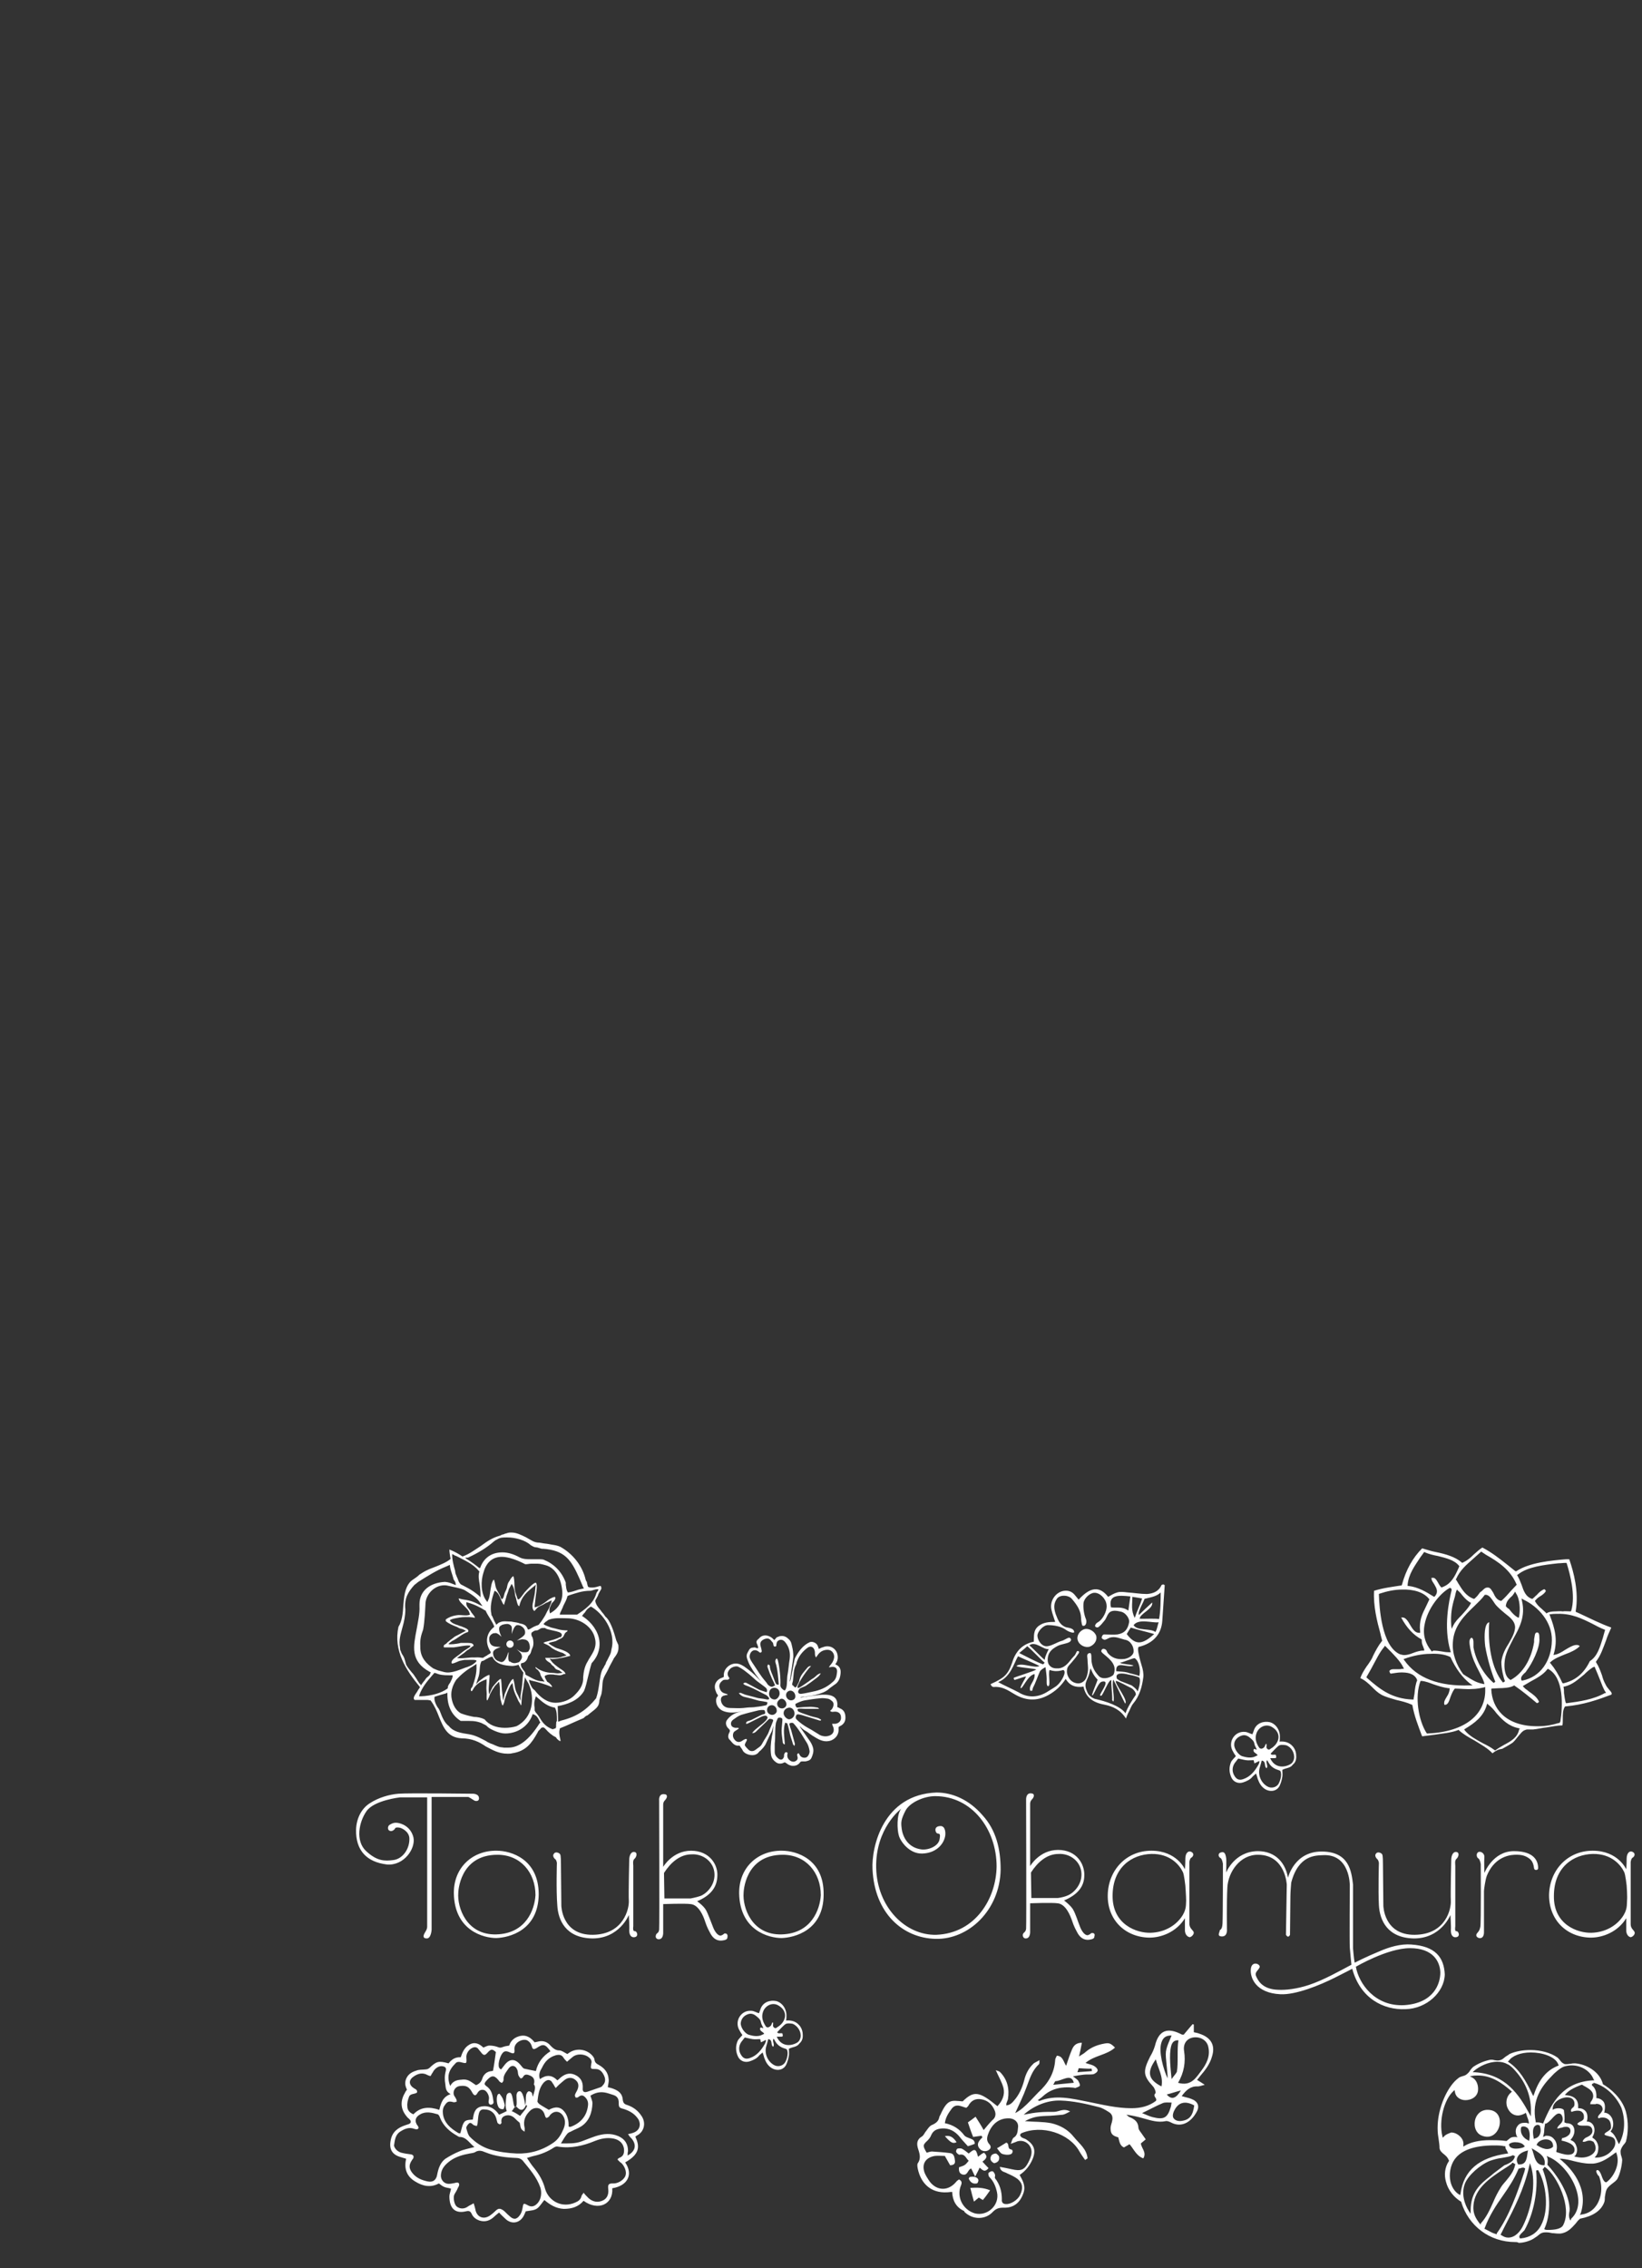 <?xml version="1.0" encoding="UTF-8"?> <svg xmlns="http://www.w3.org/2000/svg" xml:space="preserve" id="レイヤー_2" width="406.3" height="561.1" x="0" y="0" style="enable-background:new 0 0 406.3 561.1" version="1.1"><rect width="100%" height="100%" fill="#333333" stroke="none"/><style>.st0{fill:#fff}.st2{fill:#ccc}</style><path d="M207.9 422.6c-.1 0-.2-.1-.2-.1-.1-.1-.3-.1-.4-.2-.1 0-.2-.1-.1-.3.1-1.5-.5-2.4-2-2.7-1.2-.2-2.4-.1-3.5.1-.5.1-1 .1-1.5.2-.3 0-.5.1-.8.1-.3 0-1.1.2-1.3.2v-.1l.6-.1H199c.3 0 .5-.1.8-.1.8-.1 1.7-.2 2.5-.5.2 0 .3-.1.4-.1.5-.2 1-.3 1.5-.6.4-.2.8-.5 1.1-.8.4-.3.8-.6 1.1-.8 1.2-.7 1.5-1.8 1.6-2.9.1-1.1-.3-1.8-1.3-2.2 0-.1.1-.1.1-.2.4-.5.5-1.1.5-1.5 0-1-.4-1.8-1.1-2.3-.7-.5-1.6-.6-2.4-.3-.2.1-.4.1-.6.2l-.6.3c0-.1-.1-.4-.2-.6-.1-.4-.4-.8-.9-1-.4-.2-.8-.2-1.1-.1-1.6.7-2.8 2.2-3.7 4-.2.4-1.1 6.2-1.3 5.7.1-.4.9-5.7.9-6.1 0-.9-.1-1.7-.3-2.5-.2-.8-.2-1.2-.8-1.8-.6-.6-1.2-.9-2-.8-.4 0-.6.2-1 .3l-.6.7c-.1-.1-.6-.6-.8-.7-1.1-.7-2.3-.6-3 .3-.2.2-.9.6-.5 1.3.8 1.8-.2.9-.6.9l-.7.1c-.4.1-.6.4-.8.8-.4.7-.6 1.1-.3 2 .2.6.5 1.3.8 1.8.8 1.4 1.7 2.6 2.6 3.7l-.6-.6c-1.1-1.2-2.3-2.2-3.6-3.1-.8-.5-1.8-1-3.1-.5-1 .4-1.9 1.4-1.9 2.6v.5l-.4.2c-.7.2-1.3.7-1.6 1.3-.3.6-.3 1.3 0 2 .1.3.2.6.4.8.2.3.2.4 0 .6-.2.2-.3.5-.3.8-.1 1.2.7 2.4 1.9 2.8 1.1.4 2.3.4 3.6.2l3-.6c-.2 0-.4.1-.5.1-.2 0-.4.1-.6.1-.2 0-.3.1-.5.1-.1 0-.2.1-.3.1-.2 0-.4.1-.5.1-.4.1-.7.2-1.1.3-1 .4-1.8 1-2.4 1.9-.2.3-.2.8-.1 1.1.1.3.3.7.6.9.3.3.4.5.2.9-.5.9-.3 1.5 0 1.8l.2.2c.5.6 1.1 1.5 2.3 1.3l.2.3c.3.4.5.7.7 1.1.6.8 2.2 1.2 3.1.8.2-.1.4-.2.5-.3.2-.2.4-.5.7-.7.5-.5 1.1-1.1 1.4-1.9.2-.5.5-1 .7-1.5l.6-1.2c.2-.4.3-.8.4-1.2 0-.1.1-.2.1-.3-.1 1-.2 1.8-.4 2.6-.3 1.8-.4 3.2-.2 4.6.1.7.5 1.3 1.2 1.8.5.4 1.2.5 2 .1.1-.1.2-.1.5.1.4.3.7.5 1.1.6.2.1.5.1.7.1.7 0 1.3-.3 1.7-.9.1-.1.2-.2.5-.2h.8c.5-.1 1.2-.2 1.5-.9.3-.7.6-1.5.4-2.4-.2-.8-.6-1.5-1.2-2.3-.6-.9-1.3-1.8-1.9-2.7-.1-.1-.2-.3-.2-.4.5.5.9.9 1.5 1.2.4.2.7.5 1 .7.4.3.9.6 1.4.9 1 .6 2.3 1.3 3.9.7 1.4-.6 1.9-1.8 1.8-2.9v-.4s.2-.1.3-.2c.9-.4 1.4-1.1 1.4-2.1 0-1.2-.4-1.9-1.3-2.3zm-11.7-6.8c.2-1.4.1-2.8.8-4.1.1-.2.1-.5.2-.7.5-1.4 1.4-2.5 2.6-3.4.8-.6 1.6-.2 1.8.8.1.4 0 .7.1 1.1 0 .1.1.2.2.5.2-.3.4-.5.5-.7.6-.8 1.4-1.2 2.4-1.2s1.7.9 1.6 1.9c-.1.6-.3 1.1-.7 1.6-.2.2-.4.5-.6.8h.3c1.2-.3 1.9.2 1.7 1.4-.1.9-.3 1.7-1.1 2.3-1.2 1.1-2.6 1.8-4.2 2.2-1 .2-2.6.6-3.6.7-.3 0-.7-.1-.7-.5 0-.2.1-.5.3-.7.2-.3 1.3-.6 1.6-.8.9-.6 1.7-1.2 2.6-1.9.4-.3.8-.6 1.1-1.2-.9.2-1.2.8-1.8 1.2-.6.3-1.1.8-1.6 1.1-.6.4-2.2 1.6-2.3 1.3-.5-.2 1.8-3.9 3.3-5.4-.5 0-.7.2-.9.4-.8 1-1.7 1.8-2 3.1 0 .2-.2.7-.3.8-.1.1-.5 1.4-.9.9l-.4-.4c-.4 0 0-1 0-1.1zm.6 3.8c0 .6-.4 1-1.1 1-.6 0-1.2-.6-1.2-1.3 0-.6.5-1.1 1.1-1.1.6 0 1.2.6 1.2 1.4zm-3.4.6c.6 0 1.2.7 1.2 1.4 0 .5-.5 1-1.1 1-.7 0-1.2-.5-1.2-1.2 0-.5.6-1.2 1.1-1.2zm-1.7.2c-.8 0-1.4-.6-1.4-1.4 0-.9.5-1.5 1.3-1.5.7 0 1.3.5 1.3 1.3.1.7-.6 1.6-1.2 1.6zm3.6 2c.7 0 1.3.6 1.3 1.5 0 .7-.6 1.3-1.3 1.4-.6 0-1.4-.8-1.4-1.5 0-.8.6-1.3 1.4-1.4zm-8.8-10.6c-.4-.6-1.1-1.5-1-2.2.1-1.1 1.2-2 2.4-.9.1.1.2.1.3.1.5-.2.2-.6.2-.9-.1-.5-.4-1.1-.2-1.6.2-.7 1.5-1.2 2.1-.9.4.2.6.6.9.9.2.2.1.7.3.9.2.2.5.1.6-.1v-.3c.1-.7.3-.9.7-1.1.6-.2 1 0 1.4.4 1.1 1.3 1.4 2.7 1.2 4.3-.2 1.1-.3 2.6-.5 3.7-.2.8-.1 2.4-.3 3.2-.1.4-.3 1-.6.8-.4-.2-.9-.7-.9-1.2.1-1.6-.2-4.6-.6-6.1 0-.2-.2-.4-.3-.6-.4.4-.4.7-.3 1.1.5 1.4.7 4 .8 5.4-.7.1-.7-.1-1.3-1.7-.3-.9-.8-1.7-.9-2.7v-.3c-.1-.1-.3-.2-.4-.3-.1.1-.2.3-.2.4 0 .2 0 .3.1.5.3.9.6 1.7 1 2.6.1.2.7 1.4.8 1.7l-.6.3c-.4.2-1.1-.3-1.3-.6 0-.1-.5-.7-.5-.7-1.3-1.5-2-2.8-2.9-4.1zm-1.7 10.6-.9.1c-1.2.1-2.1 0-3.2 0-1.3 0-2.1-.7-2.3-1.8-.1-.7.2-1.2.9-1.3.2-.1.4-.1.7-.1v-.2c-.2-.1-.4-.1-.6-.2-.8-.2-1.2-.7-1.4-1.6-.1-.7.3-1.2.8-1.6.2-.2.6-.2.9-.2.3 0 .6.1.8-.4-.6-.7-.6-1.4 0-2.1.4-.6 1.6-1 2.2-.7.8.4 1.5.9 2.1 1.4.7.5 1.3 1.1 2 1.7.6.6 2.2 1.6 2.8 2.2.2.3.3.6.1 1-.3-.1-1.6-.5-1.8-.6-1-.5-2-1.1-3-1.6-.3-.2-.7-.3-1 .1.1.1.3.2.4.3 1.4.5 2.8 1.2 4.1 1.9l1.2.6c.7.5 1.3 1.4-.3 1-.4-.1-1.6-.2-1.9-.3-1-.3-2-.5-3-.8-.3-.1-.7-.3-1-.4-.1-.1-.3 0-.6 0 .4.5.7.7 1.2.9 1.3.3 2.5.6 3.8 1 .1 0 2.1.3 2.1.4 0 .1-.1.7-.3.7-.3.1-2 .4-2.3.4-1 .2-1.9.1-2.5.2zm6.5 3.3c-.2.6-.8 2-1 2.5-.3 1-1.2 2.1-1.7 3.1-.4.8-1 1-1.6 1.5-.6.5-1.4.5-1.9-.1-.3-.3-.7-.7-.8-1 0-.4.3-.8.5-1.2v-.3c-.1 0-.3-.1-.4 0-.3.1-.6.3-.9.5-.7.4-1.4.2-1.9-.6-.4-.6-.3-1.6.3-1.9l.9-.6c0-.1-.1-.1-.1-.2h-.8c-.5-.1-.9-.3-1-.8-.1-.5.1-.9.5-1.2.7-.5 1.2-.9 2-1.2 1.3-.4 2.9-.8 4.2-1.1.3-.1 1.5-.2 1.6 0 .1.3.3.8-.1.9-1.1.2-2.9 1.5-3.9 1.7-.3.1-.6.2-.6.7.2 0 .3 0 .5-.1l3-1.5c.3-.2 1.3-.6 1.6-.3.3.3.3.3.1.7-.3.6-1.4 1.4-1.9 1.8-.6.5-1.3 1-1.8 1.7.5 0 .7-.1 1-.4.8-.8 1.6-1.5 2.4-2.3l.1-.1c.2-.2.8-.9 1-.7.5 0 .8.2.7.5zm-.2-1.5c-.7 0-1.3-.5-1.3-1.2s.5-1.2 1.2-1.2c.6 0 1.2.6 1.2 1.3.1.5-.5 1.1-1.1 1.1zm8.6 7c.3.5.5 1.2.6 1.8.1.5-.1 1-.4 1.4-.4.6-1.5.5-1.9-.1-.1-.2-.2-.3-.3-.5 0-.1-.1-.1-.2-.1-.3.2-.3.4-.2.7.2.6 0 1-.4 1.2-.4.3-1 .2-1.4-.1-.7-.5-.8-1.1-.6-1.9-.4-.3-.6-.2-.8.2-.1.2-.1.4-.1.7-.2.8-.8 1-1.4.5-.5-.4-.9-.9-.9-1.6v-2.1c.2-1.6 0-3.6.3-5.1 0-.1.4-1.1.5-1.2.2-.2.5-.1.7-.1.1 0 .4.2.4.4 0 .6-.2 2.2-.2 2.8 0 1 .2 2 .3 3 0 .1.2.2.3.4.1 0 .1 0 .2-.1-.1-1.7-.5-3.6.1-5.3.2.2.5.1.5.2.3.8.5 2 .7 2.8.2.8.5 1.5.7 2.3 0 .1.2.3.4.5 0-.3.1-.4.1-.5l-.9-3.3-.3-.9c0-.2-.3-.8-.1-.9.1-.1.6-.2.8-.1.1 0 .4.4.5.5 1.1 1.3 2 2.9 3 4.5zm7-4.8h-.8c.1.3.1.5.2.6.5 1.1.1 2.1-1.1 2.4-.7.2-1.5.1-2.1-.2-.7-.4-1.4-.9-2.1-1.3-.3-.2-.6-.3-.9-.5-.9-.5-2.2-1.4-2.9-2.2-.2-.3-.1-.7.1-1 .2-.3 1.1 0 1.5.1l3.9 1.2c.2.1.4.1.6.1 0-.1.1-.2.1-.2-.2-.1-.5-.3-.7-.4-.6-.2-1.3-.3-1.9-.5-.8-.3-2.2-.7-3-1.1-.2-.1-.4-.6-.1-.7.3-.1 1.3 0 1.6 0h3.6c-.2-.2-.3-.3-.4-.3-.6-.1-1.2-.2-1.8-.2-.8 0-2.4.1-3.2.2-.3 0-.5-.5-.5-.8 0-.2.7-.4.8-.5.5-.2 1-.4 1.6-.5 1.2-.2 2.5-.4 3.7-.5.7-.1 1.3 0 2 .1.4.1.8.4 1.1.7.4.4.3 1.2-.1 1.8-.1.2-.3.3-.5.5.4.4.8.2 1.2.2.9 0 1.5.5 1.5 1.4.1.8-.5 1.5-1.4 1.6zM122.9 457.8c-5.9-.1-10.7 4.1-10.6 10.6.2 9.2 7.4 11 10.5 11 3.1-.1 10.4-1.8 10.5-10.8 0-8.7-6.8-10.8-10.4-10.8m-.1 20.7c-7.4.2-9.7-6.7-9.4-10.3 0 0 .2-9.4 9.7-9.4 5.7 0 9.4 4.4 9.4 10-.2 3.5-2.3 9.5-9.7 9.7m70.7-20.7c-5.9-.1-10.7 4.1-10.6 10.6.2 9.2 7.4 11 10.5 11 3.1-.1 10.4-1.8 10.4-10.8.1-8.7-6.7-10.8-10.3-10.8m-.1 20.7c-7.4.2-9.7-6.7-9.4-10.3 0 0 .2-9.4 9.7-9.4 5.7 0 9.4 4.4 9.4 10-.2 3.5-2.3 9.5-9.7 9.7m-95.7-26.1s-.5.7-1.2.5c-.7-.2-.6-1.2-.1-1.5s1-.6 1.9-.5c.9.1 3.3.8 4 3.6.6 2.8-2.4 7.1-6.6 6.7-4.9-.6-7.7-3.4-7.6-8.6.1-3 1.5-5.4 3.5-6.6 2-1.3 4.6-2.1 7-2.3 2.4-.2 18.2 0 18.2 0s1.5-.1 1.7.9c.2 1-.7 1-1.1.8-.4-.2-1.3-.9-1.6-.9h-9v32.8s-.1 2.2-1.2 2.2-.8-.8-.6-1.2.7-1 .7-1.7v-32H99s-6.4.7-8.3 3.4c-1.9 2.7-2.8 7.4-.1 9.9s4.6 2.5 6.8 2.2 4-2.7 3.9-5.4c-.1-1.7-1.9-2.5-2.4-2.6-.6-.1-1.1-.1-1.2.3m81.5 25.9c-.2.2-.6.5-1 .5-.7-.1-1.4-1.1-1.8-2.2-.5-1.2-1.1-3-1.7-4.1s-2.2-2.2-2.2-2.2c3.3-1.4 4.9-3.4 5-6.2.2-2.8-1.9-6.3-6.5-6.3s-6.9 4-6.9 4v-15.4c0-.8.5-1.1.7-1.4.2-.3.6-1.2-.6-1.2-1.3 0-1.1 1.6-1.1 1.6s.1 31 0 31.9c-.1 1-.7.8-.8 1.4-.2.6.2 1 .7 1 1.2 0 1.1-1.7 1.1-1.7v-7s5.4-.2 6.8 0c2.1.2 3.2 3.2 3.5 4.1.3.8.4 1.4 1.4 3.2 1 1.8 2.3 1.8 3 1.7.6-.1 1.2-.2 1.2-.8.2-1-.6-1-.8-.9m-8.3-8.7h-6.5l-.1-6.3c1.6-2.5 3.9-4.6 6.8-4.6 2.8-.2 5.6 1.8 5.7 4.9.1 3-2.3 5-3.5 5.4-1.2.4-2.4.6-2.4.6m99.1 8.6c-.2.2-.6.5-1 .5-.7-.1-1.4-1.1-1.8-2.2-.5-1.2-1-3-1.7-4.2-.6-1-2.2-2.2-2.2-2.2 3.3-1.4 5-3.4 5-6.2.1-2.8-1.9-6.3-6.5-6.3s-6.9 4-6.9 4v-15.4c0-.8.5-1.1.7-1.4.2-.3.6-1.2-.6-1.2s-1.1 1.6-1.1 1.6.1 31 0 31.9-.7.9-.8 1.4c-.1.5.2 1 .7 1 1.2 0 1.1-1.7 1.1-1.7v-7s5.4-.2 6.8 0c2.1.2 3.2 3.3 3.5 4.1s.4 1.4 1.4 3.2c1 1.8 2.3 1.8 3 1.7.6-.1 1.2-.2 1.2-.8.3-.9-.5-.9-.8-.8m-8.3-8.7h-6.5l-.1-6.3c1.6-2.5 3.9-4.6 6.8-4.6 2.8-.2 5.6 1.8 5.7 4.9.1 3-2.3 5-3.5 5.4-1.2.5-2.4.6-2.4.6M243.1 449c-3.3-3.8-7.4-5.6-11.4-5.6-13.2.5-16.1 13.5-15.8 19 .5 10.8 7.4 17 15.6 17.2 8.2.2 15.9-7.1 16.1-17.1 0-5.1-1.1-9.8-4.5-13.5m-11.4 29.6c-7.7.2-14.7-6.9-14.9-16.6-.2-9.8 6.2-14.6 6.2-14.6-1.2 1.5-1 5.3-.6 6.6.3 1.3 2.5 4.6 5.8 4.5 3.4-.1 5.4-2.3 5.7-4.5.1-1-.1-2.4-1.3-2.3-1.7.1-1.1 1.7-.7 1.8.4.2.9-.2.6 1.4-.2 1.6-2.4 2.7-4.3 2.6-4.8-.5-5.1-5.3-5.1-5.3-.2-1.5-.1-2.2.9-4.2 1-2.1 4.6-3.7 7.4-3.7 9.1 0 15.2 8.2 15.2 17.4-.1 7.9-5.2 16.5-14.9 16.9m63.6-.8c-.2-.4-.9-.8-1-1.8v-15.4s.1-.9.5-1.1c.4-.2.8-1 0-1.4-.7-.4-1.5.2-1.5 1.7s-.1 2.6-.1 2.6-2-4.6-8.3-4.6-10.7 4.9-10.8 11 4.3 10.4 10.3 10.5c3 0 6.7-1.4 8.8-4.8v2.9s-.1 1.5 1.2 1.8c.7-.2 1.2-1 .9-1.4m-1.8-7.7c-.1 1 .2 2.3-1.3 4.3s-4.1 3.6-7.5 3.7-9.4-2-9.4-9.1c0-7.2 4.9-10.3 9.6-10.4 4.7-.1 7 2.8 7.8 4.5.3.6.6 3.3.6 3.3s.2 2.7.2 3.7m110.9 7.7c-.2-.4-.9-.8-.9-1.8v-15.4s.1-.9.5-1.1c.4-.2.8-1 0-1.4-.7-.4-1.5.2-1.5 1.7s-.1 2.6-.1 2.6-2-4.6-8.3-4.6-10.7 4.9-10.8 11c0 6.1 4.3 10.4 10.3 10.5 3 0 6.7-1.4 8.8-4.8v2.9s-.1 1.5 1.1 1.8c.8-.2 1.2-1 .9-1.4m-1.8-7.7c-.1 1 .2 2.3-1.3 4.3s-4.1 3.6-7.5 3.7-9.4-2-9.3-9.1c0-7.2 4.9-10.3 9.6-10.4 4.7-.1 7 2.8 7.8 4.5.3.6.6 3.3.6 3.3s.2 2.7.1 3.7M349.2 481c-2.6-.2-5.4.6-7.9 1.7-3.2 1.3-6.1 2.8-6.1 2.8-.2-1-.4-3.5-.4-3.5v-15.8c-.4-3.4-1-8.2-7.8-8.2s-8.3 6.5-8.3 6.5c-.6-3.6-3-6.6-7.5-6.6-5.8.1-7.8 5.3-7.8 5.3s.1-3.1 0-3.6-.2-1.7-1.2-1.4c-1 .2-.7 1.2-.2 1.4.4.2.6 1.4.6 1.4s0 13-.1 14.8c-.1 1.8-.7 1.4-.7 1.8s-.8 1.4.6 1.4 1.2-1.8 1.2-1.8-.1-6.5.1-10.3c.2-3.8 3.1-8.2 7.7-8.1 6.7.1 7 7.4 7 7.4l-.2 12.4c.6 1 1 0 1 0s.1-8.6.1-9.6.2-3.3.2-3.3c1.8-6.9 6.1-6.7 7.8-6.8 6.8-.4 6.7 7.5 6.7 7.5s-.1 14.2 0 15.4c.1 1.4.4 4.2.4 4.2-3 1.6-6.9 3.8-10.5 5-3 1-5.8 1.3-7.6 1.2-4.1-.1-5.1-2.5-5.5-3.4-.4-1 .6-1.4.9-2.2.2-.8-2-1.7-2.2.5-.2 2.2 1.3 5.9 7.3 6.2 3.8.2 9.7-2.2 13.5-4.1 2.2-1.1 4.3-2.2 4.3-2.2 2 7.4 7.8 10.2 13.1 10 5.3-.1 9.7-4.2 9.8-8.6-.2-4.2-2.3-7-8.3-7.4m-1.7 15c-7.3.4-11.3-5.4-12-9.5 0 0 7.8-4.6 13.4-4.6s7.4 3.2 7.5 6c0 2.8-1.6 7.6-8.9 8.1m18.9-34.9s-.2-1.2-.6-1.4c-.4-.2-.6-1.1-.1-1.5s1.6.1 1.6 1.1c-.1 1 0 4 0 4s2.1-5.4 7.3-5.4 6 2.6 6 4.2c0 .6-.9.6-1 .1-.1-.6-.2-1.7-1.1-2.4s-1.9-1.1-3.8-1-5.1 1-6.8 5.2c-.4 1.1-.7 3.4-.7 3.8v10.1s.1 1.7-1.2 1.5c-.5-.1-1-.6-.5-1.2s.6-.7.8-1.6c.2-1.1.1-15.5.1-15.5" class="st0"></path><path d="M341.2 460.8s-.1-.7-.4-.9c-.2-.2-.8-.9-.3-1.4.4-.6 1.4-.1 1.5.2.2.2.2 1.9.2 2.4s.1 10.3.1 10.3.1 7.3 7.8 7.2c7.8-.1 9-6.6 8.9-8.4-.1-1.8.1-10.2.1-10.2s0-1.8 1.1-1.9c1.1 0 .7 1.3.2 1.7s-.3 1.4-.3 1.7v15s-.2 1.2.2 1.2c.7-.1 1.2 1.6-.3 1.5-.9-.1-1-1.2-1-1.7.1-.7-.1-3.8-.1-3.8s-2.3 5.8-9 5.8c-6.6-.1-8.5-4.5-8.7-8.2-.2-3.7 0-10.5 0-10.5m-203.4 0s-.1-.7-.4-.9c-.3-.2-.8-.9-.3-1.4.4-.6 1.4-.1 1.5.2.2.2.2 1.9.2 2.4s.1 10.3.1 10.3.1 7.3 7.8 7.2c7.7-.1 9-6.6 8.9-8.4-.1-1.8.1-10.2.1-10.2s0-1.8 1.1-1.9c1.1 0 .7 1.3.2 1.7s-.3 1.4-.3 1.7v15s-.2 1.2.3 1.2c.7-.1 1.2 1.6-.3 1.5-.9-.1-1-1.2-1-1.7.1-.7-.1-3.8-.1-3.8s-2.3 5.8-9 5.8c-6.6-.1-8.5-4.5-8.7-8.2-.3-3.7-.1-10.5-.1-10.5" class="st0"></path><path d="M268.3 478.8h1.2" style="fill:none"></path><path d="M158.8 523.5c-.9-1.4-2.1-2.3-3.6-2.8-.7-.2-1-.5-1.1-1.3-.1-1.5-1-2.2-2.3-2.7-.5-.2-1-.3-1.4-.4.1-.9.3-1.4.2-2-.1-1.6-1-2.7-2.4-3.5-.6-.3-1-.6-1.1-1.3 0-.4-.4-.9-.7-1.2-1.5-1.5-3.9-1.7-5.6-.5-.2.1-.4.3-.4.3-.8-.4-1.4-.9-2-.9-.9 0-1.5-.5-2.1-1.1-.8-1-1.9-1.4-3.1-1.1-.3.1-.6.1-.9.2-.9-1.1-2-1.9-3.5-1.6-1.4.3-2.4 1.1-2.8 2.4-.7.1-1.2.2-1.7.4s-.8.1-1.3-.1c-.6-.2-1.3-.3-1.9-.3-.5 0-1 .3-1.5.5-1-1-2.2-1.5-3.5-.7-1.2.7-1.7 1.9-2.1 3.1-1.4-.1-2.3.6-3 1.5-2.5-.7-3-.5-4.7 1.1-.2.2-.6.4-1 .4-.8.1-1.6 0-2.3.3-1 .3-1.9.8-2.4 1.8s-.4 1.9.1 2.9c-.2.3-.4.5-.5.8-1.2 2-1.1 4 .4 5.8.2.3.5.5.7.7.6.6.4 1.1-.4 1.3-.2.1-.4.1-.6.2-1.8.6-3.2 1.6-3.6 3.6-.5 2.3.3 3.7 2.5 4.3.4.1.9.3 1.3.4-.6 2.5.2 4.4 2.2 5.6 1.9 1.2 3.9 1.6 5.9.5.5.4.9.7 1.4.9.5.2 1.1.2 1.6.4-.1.7-.4 1.3-.4 1.9 0 2.6 1.1 4.4 4.1 3.7.8-.2 1.1 0 1.4.6.4.9 1.1 1.4 2 1.7 1.4.4 2.5 0 3.5-.9.4-.4.8-.7 1.3-1.1.5.6 1 1 1.5 1.5 1.5 1.5 3.6 1.2 4.6-.7.2-.4.4-.9.5-1.1 1.1-.2 2.1-.2 2.8-.7.7-.5 1.2-1.4 1.8-2.1 1.4 1.2 2.9 2.1 4.8 2.2 2 0 3.6-.5 4.9-2 3.6 2.6 7.4.9 7.1-3.1 3.7-.6 5.3-3.3 3.2-6.4 3.7-2.1 3.6-4 2.5-6.4.1 0 .2-.1.3-.2 1.9-.9 2.4-3.1 1.3-4.8zm-21.3-15.1c.8-.2 1.5-.2 2 .7.2.3.5.6.8.9.5-.4.9-.8 1.3-1.1 1.1-1 3.1-.9 4.2.1.5.4.7.9.5 1.5-.2 1.3-.2 1.3 1.1 1.3 1.1 0 1.7.8 2.1 1.7.4.9.3 1.7-.4 2.4-.1.2-.3.3-.5.4-1.1.4-2.1.7-3.2 1.1-.9.3-1.3 0-1.2-.9.1-1.6-.6-2.7-2-3.3-1.4-.6-2.6-.1-3.7.9-.2.2-.3.3-.6.5-1.3-1.4-2.8-1.4-4.3-.3-.4-1.1 0-2 .5-2.8.7-1.5 1.7-2.6 3.4-3.1zm-12.3 14.9c.8-.2 1.6.1 2.2.7.4.4.7.7 1.2 1.1.3 1.6.3 1.6 1.2 2.2 0-.4.1-.7 0-1-.4-1.8.2-3.1 1.5-4.3 1.3-1.1 3.1-.5 3.5 1.2.1.3.2.6.4.7.2 0 .5-.2.7-.4.1-.1.1-.2.2-.3 1.1-1.3 2.7-1 3.4.5.5 1 .3 2.1-.1 3-.5 1.2-1.2 2.4-2.3 3.2-2.8 2-5.9 2.9-9.2 2.8-2.3-.1-4.5-.4-6.6-1-2-.6-3.6-1.7-5-3.1-.5-.5-.7-1.4-.9-2.1-.1-.4.3-.9.6-1.2.4-.4.8 0 1.1.3.3.2.6.2.9.3.1-.3.2-.6.2-.9.1-.7.1-1.5.3-2.2.2-.8.7-1.1 1.4-1 1.4 0 2.5.8 2.9 2.2.1.4.2.8.3 1.1.1.2.4.3.6.4.1 0 .4-.3.4-.4-.2-1.1.3-1.6 1.1-1.8zm1.4-1.1c.4-.2.7-1.3 1.2-1.1 1.2 1.4 1.9.7 2.3-.3.4-.2.4.2 0 .8-.4.6-.9 1.1-1.4 1.8-.6-.4-1.2-.8-2.1-1.2zm13.1.2c-1-1.3-2.3-1.4-3.9-.5-.8-.5-1.6-.9-2.3-1.4-.2-.2-.6-.5-.5-.8.2-1.6.4-3.2 1.5-4.5.7-.7 1.3-.9 1.9-.4.2.2.3.5.5.7.2.3.3.6.6 1l.8-.8c.6-.5 1.1-1 1.7-1.4.8-.5 1.8-.4 2.5.3.7.6.8 1.5.3 2.5-.2.4-.4.7-.5 1-.1.2 0 .5.1.7.1.1.4.1.6 0 .5-.4 1-.7 1.6-.2.7.6 1 1.3.9 2.2-.3 2.7-1.9 4.4-4.3 5.3h-.3s-.1 0-.2-.1c0-.6 0-1.3-.2-1.9-.1-.5-.4-1.2-.8-1.7zm-16.3-12c.1-.7.3-1.4.6-2 .6-1.1 1.1-1.2 2.2-.7.9.4 1.2.3 1.1-.7-.2-1.9 2.3-2.9 3.3-2.2.6.4.8.8 1 1.4.2.8.5.8 1.2.4 1.6-1.1 2.1-1 3.4.8-1.9 1.2-3.1 2.8-3.6 4.9-1.1-.2-2-.4-2.9-.6-.1 0-.3-.2-.4-.3-.2-.2-.3-.4-.5-.6-1.4-1.7-2.8-1.6-4.1.2-.2.3-.5.6-.7.9-.7-.3-.6-.9-.6-1.5zm-.1 4.1c.1.1.2.3.3.4.2.1.5.4.6.3.2-.1.4-.5.4-.7-.1-1.2.7-2 1.3-2.9.7-.9 1.7-.7 2.1.4.2.4.1.9.3 1.4.1.2.3.5.5.7.1.1.5-.1.6-.3.4-.8 1-.7 1.7-.4.8.3 1.2.9 1.1 1.7 0 .2-.1.4-.1.5.7.8-.1 2.2-.2 3-.2-.1-.2-.9-.3-.9-.6-.6-1-.5-1.3.2-.2.4-.2 1.4-.2 1.8 0 .2-.1 1-.1 1.1-.1-.5-.4-2.1-.6-2.5-.1-.4-.4-.9-.7-1-.6-.1-.9.5-.9 1.1 0 .9.2 2.6-.2 2.8-.7.4-.5-2.9-1.3-3.5-.6-.1-.9.3-1 .8-.1 1.2-.4 2.5.1 3.7-.6.3-1.2.6-1.9.9-1.1-1.6-2.6-2.4-4.5-2-1.6.4-1.8 1.8-2 3.2-.9.1-1.9 0-2.3.9-.4.7-.5 1.6-.8 2.5-.2 0-.5 0-.7-.2-1.8-1.1-3.3-2.4-3.6-4.6-.1-.8 0-1.6.5-2.2.6-.9 1-1 2.1-.7.3.1.5-.1.8-.1 0-.3 0-.6-.2-.8-.1-.3-.4-.6-.5-.9-.3-1 .4-2.1 1.5-2.2 1.6-.2 2.3.2 3.1 1.7.4.7.8.8 1.2.1.4-.7.9-1 1.7-.8.6.2 1.2 1.2 1.2 2 0 .3-.1.6-.1.9 0 .5.3.8.7.7.4-.1.6-.4.5-.8-.2-1.5-.4-2.9-1.8-3.8l-.3-.3s0-.1-.1-.2c0-.1.1-.3.2-.5 1.4-1.7 2.1-1.8 3.2-.5zm-12.3-1.2c.2-1.2.9-2.1 1.8-3 .3-.3.7-.3 1.2-.2 1.5.4 1.5.4 1.4-1.1-.1-1 .6-2 1.4-2.4.6-.3 1.2-.3 1.6.3.3.4.6.7.9 1.1.4.4.7.4 1.1 0l.2-.2c.9-1 1.2-1 2.1-.2-.2 1.5-.4 3-.7 4.6 0 0-.1.1-.3.1-1.3.1-2.1.9-2.4 2-.3.8-.8 1.2-1.5 1.5-1-.6-1.8-1.5-3.2-1.4-1.2.1-2.4.1-3.2 1.6-.4-1-.5-1.8-.4-2.7zm-10.2 7.8c-.1-.8.1-1.6.4-2.4.3-.9 1.4-.6 2-1.1.1-.6-.3-.8-.7-1-1.3-.8-1.5-2-.2-2.9 1.1-.8 2.3-1.1 3.5-.4.2.1.3.1.5.2h.3c.1-.3.3-.6.5-.9.5-1 1.5-1.6 2.3-1.5.8.1 1.1.4.9 1.2-.3 1.1-.3 2.2-.1 3.3.1.9.1 1.8 1.3 2.4-2 .7-2.4 2.3-2.8 3.9-2.4-.8-4.6-.8-6.4 1.1-1-.4-1.5-1.1-1.5-1.9zm7.4 16.7c-.2 1.4-1 2.1-2.4 1.8-1.4-.3-2.7-.8-3.7-2-.9-1.1-1-2-.2-3.2.1-.2.2-.3.3-.4.3-.6.1-1-.6-1.1-.8-.1-1.5-.2-2.3-.4-.4-.1-.9-.4-1.2-.7-.3-.3-.6-.8-.6-1.1.2-1.3.3-2.6 1.5-3.4 1.1-.7 2.2-1.2 3.5-.7.4.1.9.3 1.1-.3-.1-.1-.1-.3-.2-.4-.9-1.1-.7-2.2.6-2.9 1.4-.8 2.9-.4 4.3 0 .3.1.5.6.6.9.8 2 2.4 3.4 4.2 4.4.2.1.4.3.6.3 1.7 0 2.4 1.5 3.7 2.5-1.5.4-2.7.6-3.8 1.1-1.2.5-2.3 1.1-3.4 1.8-1.2.9-1.7 2.3-2 3.8zm24.5 7.5c-.7.6-1.4.6-2.1.2-1.1-.6-1.1-.5-1.3.7-.1.6-.3 1.3-.7 1.8-.8 1.1-1.6 1.1-2.6.1-.5-.4-.9-.9-1.4-1.3-.9-.6-1.3-.6-2.1.2-.4.4-.8.7-1.2 1-1.7 1.2-3.4.4-3.7-1.6-.1-.4-.2-.8-.4-1.4-.6.4-1 .5-1.4.8-1.1.8-2.2.5-2.8 0-.6-.5-.9-2.1-.6-2.9.3-.6.7-1.1.9-1.7.2-.3.4-.7.3-1-.2-.5-.7-.3-1.1-.2-.5.1-1 .2-1.5.2-1.1 0-2-1-1.9-2.2.1-1.6 1.1-2.6 2.3-3.5 1.4-1 3.1-1.5 4.8-1.8.4-.1.9-.1 1.3-.3.9-.6 1.7-.4 2.6 0 2.5 1 5.1 1.3 7.7 1.4.6 0 1.1.2 1.5.6 1.7 2.1 3.5 4.1 4.4 6.7.4 1.2.3 3.1-1 4.2zm22.1-7.2c-.3 1-1.6 1.9-2.8 2h-.4c-1 0-1.2.3-1.1 1.3.2 1.6-.4 2.7-1.8 3.1-1.3.4-2.5-.1-3.4-1.1-.3-.3-.6-.6-.9-1-.2.4-.5.6-.5.8-.2.9-.8 1.3-1.5 1.6-3.3 1.5-6.6-.3-7.5-3.3-.5-2-1.5-3.7-2.8-5.3-.6-.7-1.1-1.5-1.7-2.4.7-.2 1.2-.4 1.7-.5 1.8-.4 3.5-1.1 5-2.1.3-.2.7-.3 1-.2 3.2.5 6.2-.2 9.1-1.4 1.5-.6 3-.9 4.6-.6 1.5.3 2.4 1.2 2.6 2.5.1 1.1-.1 1.9-1.2 2.3-.1 0-.2.2-.3.2 0 0 0 .1-.1.2l.6.6c.1.1.3.2.4.3.7.7 1.3 2 1 3zm1.8-10.5c-.3.1-.6.2-1.2.3.3.4.5.8.8 1 1.4 1.6 1.1 3.2-.9 4.3 0-.4 0-.8.1-1.1 0-1.8-.8-3-2.4-3.7-1.9-.8-3.7-.6-5.6 0-1.2.4-2.4.9-3.5 1.3-1.6.6-3.2.5-5.1.5.6-1 1-1.7 1.5-2.3.2-.3.6-.5.9-.6.9-.5 1.8-.8 2.6-1.3 2-1.3 2.7-3.4 2.8-5.7 0-.6-.3-1.2-.5-1.9 1.1-.7 2.2-1 3.5-.8.7.1 1.4.4 2.1.6 1 .3 1.4.9 1.4 1.9 0 1.2.1 1.3 1.3 1.6 1.5.5 2.7 1.2 3.6 2.6.7 1.4.2 2.8-1.4 3.3z" class="st0"></path><path d="M124.6 521.7c-.3.1-.8 0-1-.2-.7-.5-.9-2.8-.4-3.4 0-.1.1-.1.4-.2.3.4.6.8.8 1.2.2.5.4 1.1.5 1.7-.1.3-.2.8-.3.9zM280.2 395c.8.1 1.8.3 2.4.4-.4 1.5-1.3 3.1-1.8 4.8-1-1.8-.6-3.5-.6-5.2zm-.5-.1c-.1.8-.4 2.9-.5 3.5-1.6-1.1-3-.6-4.3-.8-.7-3.2 1.9-3 4.8-2.7zm-.9 9.3c.3-.5.6-1 1-1.6 1.5.5 4.1 1.1 5.8 1.6-2.9 2.6-4.6 2.9-6.8 0zm7.1-.5c-1.3-1-4.5-.2-5.4-1.7 1.3-1.7 4.5-.5 6.2-.7-.3.8-.3 1.5-.8 2.4zm.9-3.2c-1-.2-4 0-4.8-.1.1-1.3 3.4-2.4 3.1-4-.8.7-2.6 2.4-3.3 3.1-.3-.9 1.2-3.2 1.4-4 1-.3 3-.5 4-1.6 0 1.6 0 4.6-.4 6.6zm-5.8 18.8c-.8 1.2-2 3-2.5 4.5-1.4-1.9-5.1-3-7.3-3.5-.6-.1-.5-.2-1-.4l-.5-.4-.3-.3-.3-.5-.2-.5c-.3-.6-.4-1.4-.2-2 .3-1 .8-1.5 1.1-3.5.4.5.4 1.3 1.8 2.8-.4 1.2-1.1 2.7-1.4 3.8.3.6 1.4-3 2.4-3.3 2.3-.6-.2 2.5-.4 3.3 0 .2.2.2.4.1.7-1 1.3-2.8 2.1-3.7.1 0 .2-.1.3-.1-.1 1 .3 4 .2 5 .1 0 .2.3.3.3.4-.7-.5-4.5 0-5.4.5.9 2.5 5.2 2.9 5.9.9-.7-2.6-4.9-2.3-5.6.6 0 3 1.4 3.9 1.8.9.6 1.2 1.5 1 1.7zm.4-.7c.4-.4-1.1-1.5-1.4-1.7-.8-.3-1.5-.6-2.3-.9-.4-.1-.7-.3-1.3-.7-.7-1.7 1.6-1.4 2.7-1.1.5.1 1.7.3 2.7.7.6.4.1 2.7-.4 3.7zm.5-4c-.8-.4-2.2-.6-3-.9-.8-.2-1.7-.2-2.7-.3-.2-2.8 2.8-.7 4.3-1.4-.6-.3-2.8-.3-3.4-.7.6 0 3.5-1.3 3.7-1.1 1.1.7 1.5 3.1 1.1 4.4zm5.9-22.7c-.1.1-.3.1-.4.2-.7 1.6-2.1 2.1-3.6 2.2-1.6 0-3.3-.3-4.9-.4-.8-.1-1.7-.2-2.4 0-.8.2-1.6.7-2.3 1.1-2.1-2.7-4.4-2.5-7.3.7-.3-.4-.6-.7-.9-1.1-.7-.9-1.6-1.2-2.6-1.1-2.1.2-3.8 2.5-3.2 4.8.2.9.6 1.9.9 2.9-1.6 0-2.9.1-4.1 1-1.4 1.1-1.1 2.5-1.2 3.9-3 .6-4.6 2.6-5.4 5.3-.1.3-.2.5-.3.8-.5 1.3-1.3 2.4-2.5 3.1-.8.5-1.6.9-2.5 1.3.1.2.2.4.3.5.1.1.3.2.5.2 2-.2 3.5.8 5 1.7 2.8 1.7 5.6 1.9 8.5.3 1.8-1 3.1-2.2 4.3-4 1 1.7 2.5 2.2 4.4 1.9.6 2.9 2.6 4 5.3 4.5 2 .4 3.9 1.3 5.2 3.4.3-.8.5-1.3.8-1.8.3-.6.5-1.3 1-1.9 1.6-1.9 2.2-4.2 2.5-6.5.1-.9-.1-2-.4-2.9-.3-1-.9-3.1-.9-4 0-.2 0-.3.1-.6 3.8-.9 5.7-3.3 5.9-6.5.2-2.9.4-5.8.6-8.8l-.4-.2zm-28.3 16c-.2.5-.9 1.7-1 2.7-1-.8-2.9-2.9-3.8-3.6 1.5-1.2 3.5 1.2 4.8.9zm-5.3-.7c1.4 1.2 3 3 4.3 4.1l-.4.4c-1.7-.6-4.1-1.9-5.9-2.8.6-.5 1.6-1.3 2-1.7zm7.5 9.6c-.5.5-1.8 1.2-2.4 1.6-2.3 1.5-4.9 1.7-7.3.2-1.1-.6-4-1.9-5-2.5 3.1-1.3 3.8-4.5 4.9-6.4 1 .5 4.2 1.8 5.3 2.4-1.2.7-4.5-1-5.7 0 .3.4 4.7.6 4.9.9-.6.4-4.8 1.7-5.5 2-.2.3.1.4.1.5-.3.3 2.1-.7 2.9-.8-.3.7-1.1 1.8-1.4 2.8.4.7 1.7-3.1 3.5-3.4.2 1.8-1.5 2.6-1.1 4.1.8.2.5-.3.7-.7.6-1.1 1.2-2.9 1.7-4 .2-.4.8-.8 1.4-1.1.1.7.3 2.2.3 2.9 0 .6-.1 1.7.3 1.8.8.1 0-2.9.4-4 .7.2 1.7.5 3.4 0 1 .4-.5 2.9-1.4 3.7zm18.8-8.2c-.1 1-1.5 1.8-2.7 1.8-1.4.1-2.7-.3-3.7-1.5-.2-.3-.3-.8-.6-.9-.5-.3-.9-.1-1 .4-.1.6 2.6 1.8 3.2 3.8.2.6.1 1.8-.3 2.2-1 .8-2.8 1.1-3.6.1-.9-1-1.5-2-1.7-3.5-.1-.7.1-2.1-.4-2.1-1 .1-.6 1-.6 1.6 0 .9.2 1.9.1 2.8-.1.7-.2 1.3-.5 1.9-.4.8-1.3 1.3-2.1 1.2-1.9-.2-2.6-2-2.6-2.9 0-1.1.3-1.3 1.1-2.2.3-.4 1-1.1 1.5-1.9.3-.4.7-.9.1-1-.3-.1-.5.8-.8 1.1-.4.4-.9 1-1.2 1.4-.8 1-1.8 1.9-3.2 1.8-.8 0-1.5-.2-2-1-.5-.9-.2-2.3.2-2.9.5-.8 1.3-1.3 2.1-1.7.8-.4 2.1-.5 2.8-.9.2-.1.5-.4.4-.7-.1-.2-.2-.4-.5-.4-.5.1-1.3.7-1.8.8-1.1.3-2.2 1.1-3.4 1.3-1.5.3-2.6-1.5-2.6-2.6 0-1 1.5-2.7 2.7-2.6 1.4 0 3.2.3 4.4 1.2.7.5 2 .9 2 .5-.1-1-1.4-1-2.1-1.2-1.7-.7-2-2.1-2.5-3.3-.6-1.8-.3-2.8.3-3.7.7-1.1 3-1 3.8.1 1.1 1.3 2.1 2.7 2.2 4.5 0 .6.1 1.4.3 2 .9.4 1.2-.9.9-1.6-.5-1.2-.7-2.7-.6-3.9.1-1.2 1.5-2.5 2.6-2.6 1.4-.1 2.9 1.4 3.1 2.9.2 1.2-.5 2.9-1.5 3.9-.6.6-1 .5-1.3 1.2-.1.2 0 .4.2.5.3.1.5.1.7-.1.5-.4.9-.9 1.3-1.4.6-.6.7-1.6 1.4-2.2.8-.6 2-.3 2.9-.1 1.1.3 2 1.7 1.9 2.5-.3 1.8-1.1 2.8-2.9 3.1-.8.1-2.4 0-3.3 0-.3 0-.6.4-.6.9.2.2.3.3.6.4.4.1.9-.3 1.4-.5 1.4-.4 2.5.2 3.7.5 1.5.2 2.3 1.8 2.2 3z" class="st0"></path><path d="M281.3 414.8s0 .1 0 0zM270.5 419c-.1 0-.1 0 0 0-.1 0 0 0 0 0z" class="st2"></path><path d="M269.7 407.3c-1.1.4-2.6-.3-3-1.5-.4-1.1.4-2.4 1.6-2.8 1-.3 2.4.4 2.9 1.5.4 1.1-.3 2.3-1.5 2.8zM198.6 502.8c-.1-.7-.4-1.4-.9-1.9-.8-.9-1.9-1.2-3.2-1.1.1-.4.1-.7.1-1 .1-1.8-1-3.4-2.5-3.8-1.4-.3-3.4.1-4 2.2-.1.3-.2.5-.3.8-.7-.2-1.3-.6-1.9-.6-2.4-.2-4.1 2.3-3.1 4.5.3.6.6 1.1.9 1.5-.4.5-1 1-1.2 1.5-.5 1.2-.5 2.5.1 3.8.5 1.1 1.7 1.6 2.9 1.2.9-.3 1.8-.7 2.4-1.5.2-.2.5-.4.8-.7.2.6.3.9.4 1.3.4 1.1.9 2 1.9 2.6 1.4.8 3 .4 3.6-1 .3-.7.5-1.4.6-2.1.1-.5 0-1.1 0-1.7.9-.5 2-.4 2.6-1.3.9-.8.9-1.7.8-2.7zm-15.3-2.4c.1-.9.6-1.6 1.4-2 .8-.4 1.5-.4 2.3.2.6.5 1.2.9 1.3 1.7.1.5.4.9.6 1.4-.3-.1-.5-.1-.7-.2-.5.9.6 1 .9 1.6-.3.1-.6.3-.9.4-1 .3-2 .1-3-.2-1-.4-2-1.9-1.9-2.9zm6 5.1c-.9 1.6-2 3-3.8 3.6-.9.3-1.5.1-2-.6-.8-1.1-.8-2.4 0-3.5.3-.3.5-.7.8-1 .6.1 1.2.3 1.9.4.6.1 1.3 0 1.9 0 .1.3.1.5.2.8l1.2-.6c.1.3-.1.6-.2.9zm.1-4.4c-.7-1.1-1.1-2.3-.5-3.7.7-1.5 2.5-2.2 3.9-1.2 1.6 1 2 2.8.6 4.4-.3.3-.6.6-1 .8-.2.2-.5.4-.8.2-.3-.2-.4-.5-.3-.8v-.5h-.2c-.1.2-.2.5-.3.7-.5.6-1.1.7-1.4.1zm4.9 9c-.5.9-1.8 1.3-2.8.7-1.6-.9-2.4-2.9-1.9-4.6.2-.6.3-1.1.5-1.8 1.2.2.5 1.4 1.2 1.9.5-.6-.3-1.3.1-2 .2.2.3.4.4.6.5.9 1.3 1.5 2.3 1.8.7.2.7.3.8 1.1 0 .8-.2 1.6-.6 2.3zm3.8-6.2c-.1.6-.4 1.1-.9 1.4-1.8 1-4 .8-5-1.5h.9c.6 0 .7 0 .5-.8-.4-.2-1 .2-1.3-.3.6-.6 1.2-1.3 1.9-1.9.5-.4 1.2-.3 1.9-.2 1.3.5 2.2 2 2 3.3zM320.7 433.8c-.1-.7-.4-1.4-.9-1.9-.8-.9-1.9-1.2-3.2-1.1.1-.4.1-.7.1-1 .1-1.8-1-3.4-2.5-3.8-1.4-.3-3.4.1-4 2.2-.1.3-.2.5-.3.8-.7-.2-1.3-.6-1.9-.6-2.4-.2-4.1 2.3-3.1 4.5.3.6.6 1.1.9 1.5-.4.5-1 1-1.2 1.5-.5 1.2-.5 2.5.1 3.8.5 1.1 1.7 1.6 2.9 1.2.9-.3 1.8-.7 2.4-1.5.2-.2.5-.4.8-.7.2.6.3.9.4 1.3.4 1.1.9 2 1.9 2.6 1.4.8 3 .4 3.6-1 .3-.7.5-1.4.6-2.1.1-.5 0-1.1 0-1.7.9-.5 2-.4 2.6-1.3.9-.7.9-1.7.8-2.7zm-15.3-2.3c0-.9.6-1.6 1.4-2 .8-.4 1.5-.4 2.3.2.6.5 1.2.9 1.3 1.7.1.5.4.9.6 1.4-.3-.1-.5-.1-.7-.2-.5.9.6 1 .9 1.6-.3.1-.6.3-.9.4-1 .3-2 .1-3-.2-1-.4-2-2-1.9-2.9zm6 5c-.9 1.6-2 3-3.8 3.6-.9.3-1.5.1-2-.6-.8-1.1-.8-2.4 0-3.5.3-.3.5-.7.8-1 .6.1 1.2.3 1.9.4.6.1 1.3 0 1.9 0 .1.3.1.5.2.8l1.2-.6c.1.3-.1.7-.2.9zm.1-4.3c-.7-1.1-1.1-2.3-.5-3.7.7-1.5 2.5-2.2 3.9-1.2 1.6 1 2 2.8.6 4.4-.3.3-.6.6-1 .8-.2.2-.5.4-.8.2-.3-.2-.4-.5-.3-.8v-.5h-.2c-.1.2-.2.5-.3.7-.5.6-1.1.6-1.4.1zm4.9 9c-.5.9-1.8 1.3-2.8.7-1.6-.9-2.4-2.9-1.9-4.6.2-.6.3-1.1.5-1.8 1.2.2.5 1.4 1.2 1.9.5-.6-.3-1.3.1-2 .2.2.3.4.4.6.5.9 1.3 1.5 2.3 1.8.7.2.7.3.8 1.1 0 .7-.2 1.5-.6 2.3zm3.8-6.2c-.1.6-.4 1.1-.9 1.4-1.8 1-4 .8-5-1.5h.9c.6 0 .7 0 .5-.8-.4-.2-1 .2-1.3-.3.6-.6 1.2-1.3 1.9-1.9.5-.4 1.2-.3 1.9-.2 1.3.4 2.2 1.9 2 3.3zM299.9 508.7c.9-2.8-.3-4.7-3-5.6-.5-.2-1-.3-1.5-.4v-1.9c-.1 0-.2-.1-.3-.1-.8.9-1.5 1.8-2.2 2.6-.3 0-.5 0-.6-.1-3.5-1.8-5.6-.9-6.5 2.8-.3 1-.7 1.9-1.2 2.7-1.8 3.6-1.8 4.7.7 7.4.4.4.8 1.5.6 1.7-.8.8.6 1.2.1 1.9-1.7 1.3-3.8 1.8-6 1.8-3.7 0-7.3-.9-10.8-1.6-4-.8-8-1.8-12-.2-.1 0-.2-.1-.4-.2.4-.3.9-.6 1.3-1 2.1-1.9 4.7-2.4 7.4-2.1.2 0 .4.1.6.1.4-.2 1-.3 1.1-.6.1-.3-.2-.8-.4-1.2-.3-.4-.7-.6-1.3-1.1 1.1-.2 1.8-.3 2.6-.4.8-.1 1.6 0 2.4-.1.4-.1 1-.5 1.1-.9.1-.3-.4-.9-.8-1.1-.6-.4-1.4-.5-2.2-.8 2.2-1.9 5.2-1.9 7.3-3.8-1.1-1.1-1.5-1.2-2.6-1-1.7.3-3.3.9-4.7 2.1-.4.4-.9.6-1.6 1.1.3-1.3.5-2.3.7-3.4-1.5 0-2.1.8-2.5 1.8-.5 1.2-.9 2.4-1.4 3.9-.7-1.1-.8-2.4-2.3-2.5-.1.3-.4.7-.4 1-.2 3.4-1.8 5.9-4.2 8.1-.7.7-1.4 1.5-2.1 2.2-1.1 1.1-2.2 2.2-3.6 2.9 1-2.2 2-4.2 2.8-6.4.8-2.1 1.4-4.2 3.1-5.7.1-.1.1-.5.1-1-.6.4-1 .5-1.4.8-1.3 1.2-2 2.6-2.4 4.3-.5 1.8-1.2 3.4-2.4 4.8-.5.6-1 1.2-2 1.3 0-.3 0-.5.1-.7.1-.3.2-.5.3-.8.4-2.6-.1-4.9-2-6.8-.3-.2-.7-.3-1-.4.7 1.6 1.5 2.9 1.9 4.4.4 1.7-.3 3.2-1.5 4.5-4.5-3.7-5.8-3.9-8.6-1.2-2.8-.2-3.7-.7-5.5 3.3-.1.2-.3.5-.3.7-.2.9-.8 1.4-1.7 1.8-.6.2-1.1.9-1.5 1.5-.4.4-.6 1.1-1.1 1.4-1.2.7-1.3 1.7-1 2.8.4 1.3.9 2.5 0 3.8-.2.3-.1.9 0 1.4.8 3.7 3.3 6 7.2 5.8.4 0 .8-.1 1.3-.1.1 2.2 1 3.8 2.9 4.7.1 0 .1.1.1.2 2.1 2.1 5.3 2 7.1 0 .8-.8 1.5-1 2.6-1 2.6.1 4.2-1.3 5-3.8.5-1.7-.3-3-1-4.3 1.5-1 2.5-2.3 3.2-3.9.9-2.2.4-3.6-1.6-4.9-.5-.3-1.3-.3-1.5-1.1.1-.2.2-.3.3-.4 5.1-2.2 11.9 0 14.4 4.5.4.7.9 1.4 1.4 2.1.2-.1.4-.3.6-.4-.2-2.3-2-3.6-3.4-5.3-1.4-1.8-3.4-2.9-5.6-3.4-2.1-.4-4.2-.3-6.5-.5 1.9-1 3-1.2 5.2-1.3 1.4 0 2.8-.2 4.2-.3.5-.1 1-.4 1.8-.8-1.7-.9-2.8.1-4 .1-1.2 0-2.4 0-3.6.1-1.2.1-2.4.3-3.9.6 2.7-2.4 6.1-3.6 9.1-3.5 3.2.1 6.3.8 9.4 1.6.9.2 1.7.7 2.5 1.2.9.5 1.1 1.3.9 2.2-.1.6-.4 1.2-.4 1.8 0 1.4.4 1.9 1.9 2.3.3.9.3 2 1.4 2.5.5-.3.9-.5 1.4-.8 1.1 1.3 1.7 2.9 3.4 3.5.9-1.5-.5-2.5-.6-3.7.4-.3.7-.6 1.2-1-.4-.6-.8-1.1-1.2-1.7-.3-.4-.6-.8-.6-1.2-.1-1.5-1-2.1-2.2-2.6-.3-.1-.5-.4-.8-.6 1.5.2 2.8.5 4.2.9 1.8.5 3.6 1.1 5.5.7.4-.1.9.1 1.3.3 2.6 1.4 5 0 6.4-2.6.8-1.4.3-2.6-1.3-3.2-.7-.3-1.5-.4-2.4-.7 1.1-1.5 2.2-2.5 4-2.4.4 0 .9-.2 1.7-.4-.9-.6-1.4-.9-1.9-1.2.3-.4.6-.7.8-1 1.3-1.5 2.4-3 2.9-4.8zm-29.8 3c0 .1.1.4.1.6-.6.1-3 .2-3.6.3 0-.1.3-.8.3-1 .6 0 2.6.2 3.2.1zm-8.9 3.1c1.5 0 3.9-2.1 4.5.4-1.7.2-3.3.3-5.1.5.3-.4.4-.9.6-.9zm-6 18.1c-.1.6-.4 1.3-.7 1.9-1 2-1.9 2.3-4.1 1.8-.9-.2-1.9-.4-3-.6.2 1.3 1.2 1.2 1.8 1.6.9.4 1.8.8 2.6 1.4 1.3 1.1 1.4 2.3.6 4-.6 1.2-2.3 2.3-3.5 2.2-.7 0-1.1-.4-1-1.2 0-1.9-.5-3.7-1.7-5.2-.1-.2.1-.6 0-.9-.1-.3-.4-.8-.6-.8-.3-.1-.8.2-1 .4-.1.2 0 .8.2 1 1.1 1.1 1.6 2.4 1.9 3.8.7 3.2-2.4 6-5.5 5.2-2.7-.8-4.4-3.6-3.6-6.4.2-.7.8-1.4-.3-2-.2.2-.5.3-.7.6-1.9 2.3-4.7 2.3-6.5 0-.5-.7-1-1.5-1.3-2.2-.8-2.2.2-3.8 2.5-4.2.8-.1 1.7 0 2.5 0 .5.9.9 1.6 1.3 2.3.9 0 1.3-.4 1.2-1.1-.1-.8-.2-1.8-1.2-1.9-1.5-.2-3-.3-4.5-.4-.4 0-.9.2-1.3.3-1-1.7-1-1.9.2-3 .4-.4.7-.8.9-1.3.5-1.2 1.4-1.6 2.7-1.7 1.8-.1 3.2.7 4.3 2 .6.8 1.3 1.5 2.1 2.4.7-.2 1.2-.4 1.7-.6 0-.9-.6-1.1-1.1-1.3-.5-.2-1.2-.4-1.5-.8-1.2-1.6-2.8-2.6-4.8-3 .2-1.5.9-2.5 1.7-3.6 1.1-1.4 2.4-.5 3.6-.2.2-.2.4-.3.5-.5.7-1.3 1.8-1.9 3.3-1.6 1.6.3 2.6 1.3 3.2 2.7.4.9.3 1.8-.6 2.5-.8.8-1.5 1.7-2.1 2.4-.6-1.1-1.3-2.2-2-3.3-.8.6-1.3 1-1.9 1.4.4 1.2.8 2.4 1.3 3.6l2.1-.3c0 .1.1.3.2.4-.3.3-.6.6-.8.9-.5.7-.4 1.4.2 2 .5.6 1.6.7 2.2.2.6-.4.5-1 .1-1.4-.9-1-.5-2-.1-3 1-2.3 2.8-3.5 5.1-3.4 1.3.1 2.3 1 2.1 2.3-.1.9-.1 1.9-1.1 2.5-.3.2-.4.8-.7 1.5.8-.3 1.2-.4 1.6-.6 2-.6 3.9 1.1 3.5 3.2zm36.4-28.2c-.4 2.2 0 5.7-.4 7.8-.1.3-.9 1.2-1.3 1.8-.2-2.3-.7-5.9-.1-8.2.2-.7.6-1.5 1.8-1.4zm-4.2.5c.4-1.2 1.1-1.7 2.5-1.7-.5 1.3-1.2 2.6-1.4 4-.2 1.4.5 5.2.4 6.6-1-2.2-2.3-6.6-1.5-8.9zm-1.4 4.2c.5 2.2 1.9 4.2 1.4 6.7-3.3-1.7-3.7-3.5-1.4-6.7zm3.7 11.8c-.8 2.7-1.7 3.2-4.5 2.5-.8-.2-1.6-.6-2.6-1 1.9-.9 3.5-1.8 5.2-2.5.6-.2 1.3-.1 2.1-.1-.1.5-.1.8-.2 1.1zm-1-3.1c1.2-.3 2.3-.7 3.5-1-1.2 2-2.3 2.4-3.5 1zm6.8 2.7c-.3 2.4-1.1 3.5-2.9 3.8-.9.2-1.9 0-2.3-.8-.2-.5 0-1.3.3-1.8 1-2 2.7-2.4 4.9-1.2zm-4-5.6c1.5-2.5 1.9-5.2 1.5-7.8-.3-1.8.6-3.1 2.2-3.4 1.8-.3 3.5.7 3.8 2.4.5 2.3-.5 4.2-1.8 5.9-1.1 1.4-2.4 3.9-5.7 2.9zm-41.3 16.5c-1.1-.2-.3-1.4-1.2-1.7-.7.4-1.4.9-2.3 1.4.5.6.8 1.2 1.3 1.4.6.2 1.4.3 2 .1.6-.1.8-1.1.2-1.2zm-3.8 1c-.4 0-.9.2-1.1.5-.5.9-.1 1.5.7 1.9 1-.2 1.4-.8 1.2-1.7-.1-.2-.6-.7-.8-.7zm-2.9-.2c-.2.1-.5.2-.7.4-.3.2-.5.4-.8.6-.5-2-.8-2.1-2.3-.8-.5-.4-1.1-.9-1.7-1.2-.3-.1-.8-.1-1.1 0-.2.1-.4.6-.3.8.1.3.6.7.8.7 1.4-.3 1.6.9 2.3 1.5-.9 1.1-.9 1.1-2.4 1.6-.1.9.1 1.6.9 1.8 1.3.3 1.2-1.2 2.1-1.5.3.5.5 1.1 1 2 .5-1 .8-1.5 1.1-2.2.6.4 1.2 1.4 2.2.1-.5-.5-1-1-1.5-1.6.8-.6 1.5-1.2.4-2.2zm-3.4 8.7c.3 1.3.6 2.3.9 3.4.5-.4.8-.7 1.2-1 .3.2.7.4 1 .6.6-.7 1.1-1.4 1.8-2.4-1.7-.7-3.2-.7-4.9-.6zm1.6-1.1c.2 0 .4-.5.4-.8-.1-.7-1-1-2.1-.8-.1 0-.1.1-.3.4.4.9 1 1.4 2 1.2zm-7.9-11.7c1.5 1.7 2 1.9 2.9 1.5-.7-1-1.4-1.8-2.9-1.5zM152.5 405.8c-.6-2.2-1.5-5-2.7-5.9l-.2-.3c-.4-.6-.7-.8-1-1.3-.6-.7-1.1-1.3-1.3-2.2v-.2l.6-1.1c.2-.7.6-1.2.9-1.8 0-.5-.1-.7-.3-.7-.7.2-1.3.4-1.9.4-.3 0-.7 0-.9-.1l-.2-.1-.1-.3c-.1-.3-.1-.5-.2-.9l-.2-.3-.1-.3c-.8-3.4-3.2-6.4-6.3-8.1-.7-.3-1.3-.4-2-.5-.7-.1-.8-.2-1.9-.3l-1.2-.2c-1.4 0-2-.6-3.3-1.3-1.2-.6-2.4-1.2-3.6-1.2-.6 0-.7 0-1.3.2l-.4.1-.2.1c-.1 0-.2.1-.4.1-.1 0-.3.1-.4.2l-.3.1c-1.8.5-3.1 1.4-4.6 2.5-1.4.9-2.8 2-4.5 2.6h-.1l-.6-.4c-.8-.5-1.8-1-2.6-1.3 0 .5.1 1.2.2 1.8l.1.5-.1.1c-1 .8-2.3 1.3-3.5 1.8-.7.3-1.4.5-2 .8-.9.4-1.3.7-2.1 1.2-.5.5-1.1.9-1.7 1.3-.3.2-.5.4-.6.5-1.4 1.6-1.5 3.7-1.7 5.8-.1 1.9-.3 3.9-1.2 5.3-1.3 5.9 1.9 10.8 5.3 14.9v.1c-.2.3-.5.7-.7 1.1-.5.7-.9 1.3-.8 1.7 0 .1.1.2.2.3h2.7c.5 0 .7 0 1.1.1h.1l.1.1c.9 1.2 1.5 2.6 2 3.9 1.1 2.7 2.1 5.2 5.6 5.4 2.6 0 4.4.9 6 2 1.7.9 3.2 1.8 5.4 1.8.4 0 .8 0 1.1-.1 3.5-.5 4.9-2.6 6.3-5.1l.1-.2.1-.2.5-.5c.2-.3.3-.4.8-.4l.3.2.2.2c.7.8 1.6 1.6 2.5 2l.1.1.2.3c.2.2.4.4.8.6.2.1 0-.7-.1-1.1-.1-.6-.2-1.2 0-1.9v-.1l.1-.1c1.8-.7 3.4-1.5 5.8-2.5.3-.3.6-.6 1-.7.2-.2.4-.3.6-.5 1.2-1 2.3-1.5 2.3-3.2l.1-.3.1-.4.2-.5c.3-.8.3-1.9.4-3.1.1-1.4.9-2.3 1.4-3.4.4-.9.8-1.5 1.2-2.3l.2-.4.3-.4c.8-1.1.9-1.7.8-2.9l-.5-1.1zm-6.4-12.3c.4 0 1.6-.6 2-.3l-.1.2-.4.6c-.7 2.7-3 4.2-4.8 5.4h-4.3l.1-.4c.3-.7.6-1.2.8-1.8.4-.8.8-1.5 1-2.3v-.1l.5-.2c1.6-.5 3.1-1.1 5.2-1.1zm-8.8 1.5c-.9.2-1.6.7-2.2 1.2-.7.5-1.4 1-2.4 1.3l-.4.1v-.4c.1-.9.2-1.8.3-2.6.2-1.3.4-2.7 0-3.1-.3 0-.9.3-2.8 2.4-.5.6-1.6 2.5-1.8 1.4l-.5-1.5c-.1-.4-.2-1.1-.2-1.7 0-.7-.1-2.1-.3-2.2 0 0-.3 0-.9 1.1-.4.5-.5.9-.6 1.4-.1.6-.3 1-.6 1.6-.2.5-.2 1.3-.7 1.6l-.2-.2-.1-.2c-.3-1.1-1.1-1.8-1.3-2.9-.1-.6-.2-1.1-.4-1.6-.6.6-.7 1.9-.9 3-.1.8-.2 1.6-.5 2.1l-.2.5-.3-.4c-1.4-1.9-1.3-4.9-.7-6.8.6-2.3 2-4 4.6-4 1.7 0 4 .9 5.7 1.8.4.1 1-.1 1.5-.1h1.7c.7 0 1.6.3 2 .4 2.4.7 3.7 3.3 4 6.1.3 2.4-.7 4.4-2.7 5.6l-.3.2-.1-.4c-.2-.7.2-1.5.6-2.2.7-.6 1-1.2.7-1.5zm-2 3.8-.2.4-.2.4c-.4.6-.4.7-.9 1.4-.3.4-.4.5-.7.9l-.2.1-.3.1c-.5.2-.5.2-.9.4s-.7.5-1.2.6l-.1-.1c-.3-.7-.6-1.2-1.9-1.4-.5-.2-1-.3-1.8-.4-.3-.1-.8-.1-1-.1-.6 0-.9-.1-1.6 0-.4.1-.1 0-.9.3l-.6.5-.2-.4c-.5-.8-.6-1.5-1-2v-.2c-.4-1.7 0-3.6.7-5.6l.1-.2.2.1c.7.4 1 1.2 1.3 1.9.3.7.5 1.2.8 1.5.2-.7.5-1.6.7-2.4.2-.6.4-1 .5-1.5l.7-1.3.3.5.2.5c.2.5.3 1.2.4 2l.2.6c.2.9.4 1.9.8 1.9.5-2.4 2-3.6 3.5-4.8l.6-.5-.1.6c-.1 1.1-.2 1.9-.4 2.7 0 .1-.1.5-.1.5l-.1.5c-.3 1.1-.1 2.1.4 2.2 0-.1.2-.3.3-.4.2-.2.3-.4.5-.5.2-.2.5-.3.7-.4.4-.2.5-.2.8-.4l.5-.3c.7-.2 1.4-.8 1.4-.5-.1.3-.1.6-.4 1.1l-.2.6c-.4.8-.6 1-.6 1.1zm3.1 6.2-.3.2c-.8.3-1.4.5-2.2.7l-1.1.3c-.1.1-.3.1-.3.2s.2.1.3.2c.7.3 1 .4 1.8 1.1 1.1.7 1.8.9 2.7 1.2l.9.6-1.1.3c-.7.3-1.6.3-2.2.3h-2c.2.7.7.9 1.3 1.3.1.2.4.5.4.5l.5.4c.4.7.7.7 1.3.9l.8.6-.9.1c-.5.1-1.1-.1-1.7-.1-1.5 0-3.1-.6-4-1.4-.4 0 .3.6.5.7.3.4.6.7.6 1.1.1.3.5 1.1 1 1.7 0 .2-.3 0-.4 0-1.4 0-2.5-.7-3.6-1.3-.3-.1-.7-.4-.7-.4v-.2c0-.3-.3-.7-.5-.9-.3-.5-.6-.7-.6-1.3v-.3l.2-.1c.7-.1 1.2-.5 1.5-1.4.1-.6.6-.6.8-1.4.1-.4.2-.7.4-1.1.3-.7.2-1.7 0-2.4-.2-.3-.4-.7-.3-1.1l.1-.2.3-.2c.3-.2.5-.3.9-.3.5 0 .8-.6 1.5-.6h.6c.2.3 1 .4 1.8.6 1.4.3 2.2.5 2.3 1 .1.3-.1.5-.3.7h-.3zm-33.1-8.6c.3-2.6 3-4.9 5.8-4.1 1.2.3 2.7.5 3.8 1 .3.2.5.3.8.5 1.1.7 2.4 1.5 3.2 2.8l.5.7-.7-.3c-.7-.4-1.8-.9-2.7-1.1-.8-.2-1.5-.2-2.4-.5h-.1c.1.7.7 1.2 1.3 1.8.6.6 1.2 1.1 1.4 1.9l.1.3-.3.1c-.7.2-1.6 0-2.5 0-1.3.1-2.4.5-3.2 1.1v.4c.8.7 1.9 1.1 2.9 1.5.4.3.9.4 1.3.5l.8.4-.6.3c-.8.4-.9.5-1.5.8-.2.1-.7.3-1 .6l-.4.3-.4.3c-.4.4-.6.4-.9.8-.3.2-.2.2-.6.4-.1.2-.2.5 0 .6h2.3c.6 0 3.5-.7 4.2-.4l-.1.3-1.4.9c-.6.4-1.1.9-1.7 1.3-1 .7-1.7 1.3-1.4 1.9.4 0 .8-.2 1.3-.4.6-.3.8-.3 1.3-.4l.5-.1h.8c.6 0 2.1-.1 2.2.2.1.2-.7.8-1.2 1.1-.2.1-.3.1-.4.2l-.3.1-.2.1c-1.7.5-4 1.8-5.9 1.3-.8-.2-.8-.2-1.5-.4l-.5-.2-.7-.3c-1.6-1.1-3.2-2.6-3.2-5.2v-.3c-.1-1.7.2-2.7.7-4.1.4-2.1.5-5 .6-6.7zm16.1 4.2c.3.5.6 1 .8 1.5l.1.2-.1.2c-1.7 1.3-2.4 3.6-.8 6.1v.2l-.1.2c-.3.2-.6.3-.8.5-.4.2-.7.4-1 .6l-.9-.1.6.1c-.7-.2-1.3-.1-2-.1-.7-.1-3.4.4-4.1.1l.3-.2 1.4-1c.4-.3.7-.7 1.2-.9.4-.3.8-.7 1.2-.9-.1-.5-.4-.7-1.4-.7H114c-1.1.3-2.7.4-3 .3l.1-.2.8-.6c1.2-.5 2.6-1.9 3.9-2.2.1-.2.1-.3.1-.3 0-.3-.5-.6-.8-.7-.3-.2-.6-.2-.7-.3-.1-.1-.8-.2-1.1-.4-.7-.2-1.6-.5-2-1.2l.3-.2.6-.2c1-.2 1.9-.4 3-.4.9 0 1.6 0 2.3.2 0-.4-.4-.7-.9-1.4-.2-.6-1.3-1.3-1.2-2.2v-.3l.3.1c1.8.5 3.1 1.2 4.4 2h.1v.1c.3.7.8 1.4 1.2 2.1zm2.4 1.6.5-.3c.3-.1.9-.2 1.3-.2.6.1.7.3.9.5.3.3.1 1.5.1 2 .2-.6.6-2 1.3-2.2h.4l.4.1c1.3.6 1.3 1.6 1.2 2-.1.6-1.4 1.3-2 1.7l1.2-.3c1 0 1.6.2 1.9 1.2l.1.5v.5c0 .2-.1.3-.2.5s-.1.3-.3.4l-.4.1h-.7c-.6 0-1.3-.5-1.7-.8.3.3.9.8 1.1 1.1.4.7.3 1.2-.1 1.7l-.2.3-.3.2c-.3.1-.7.2-1 .2-.4 0-.5-.1-.8-.2l-.3-.2h-.2c-.5-.7 0-2.4-.2-2.3-.1 0-.7 3.1-2.2 2.3-.6-.2-1.1-.4-1.5-1.4l-.1-.6c-.1-1 1.2-1.3 1.9-1.6-1.2-.1-2.4.1-2.8-1.4 0-.4-.4-1.4 1-2h.3c.6-.3 1.7.9 1.7.9-.5-1-.9-2.3-.3-2.7zm.1 13.1c-.4 0-1.7 1.6-2 2l-.5 1-.3.8c-.4-.7 0-3.1 0-3.8 0-.4.1-.7 0-1-.5.1-.7.3-1.1.5-.5.3-.4.3-1.4 1l-.8.8.5-1.5c.6-1.5.2-2.9.8-4.1l.1-.1h.1c.4-.1.7-.3 1-.5.5-.2.8-.5 1.4-.6h.1l.1.1c.8 1.8 2.9 2.1 4.8 2.2.4 0 1-.1 1.3-.2l.3-.1.3.6c.3.5.5.8.8 1.2l.1.1v.1c-.1.6-.2 1.3-.2 1.9-.1 1.3-.2 2.1-.5 3.8v1.2l-.6-1.3c-.4-.7-.7-1.4-.8-2.2-.1-.7-.2-1.3-.4-1.9-.5.2-.7.8-1.1 1.4-.3.7-.2.4-1 2.3l-.4 1.7-.3-2.5c-.1-.8-.1-2.9-.3-2.9zm-6.9-3.1.9-.6v.4c.1 1.9-.4 3.5-1 5.2l-.2.3c-.3.2-.2.8-.1.8.1.1.2 0 .4-.3.6-1.2 1.7-2 3.1-2.5l.3-.1v.6c0 1.1-.1 1.4 0 2.4.1.9-.1 1.7.1 2.2h.1c.1-.2.2-.3.2-.4l.2-.4.2-.6.4-.8c.3-.6.6-.9.9-1.4l.4-.4.6-.6c.2 1.2.2 1.6.2 2.3v.9c.1.2.1 1.1.2 1.3.3 1.2.3 1.2.5 1.4.3-.5.4-.9.5-1.5.3-1.1.8-2.3 1.4-3.5l.5-.6.2 1.2c.3 1.4.8 2.1 1.3 3.3l.2.3c.1.1.3.5.3.6 0 .1.2.2.2-.1.1-1.2.1-2 .3-3 .1-.7.3-1.3.3-2l.3-1.7.2.4.7 1.2c1.6 3.5 1.1 8.4-3 10.5-1 .3-2 .4-2.9.4-2.1 0-3.9-.7-5-2.1-.8-.4-1.8-.6-2.6-.6-1.1-.2-2.3-.5-3.3-.9-1.2-.7-1.9-2-2.2-3.4-.4-1.7.1-3.4 1.1-4.9 1.2-1.3 2.4-2.3 4.1-3.3zm-1.2-26.9c2.6-1.2 4.7-2.5 6.4-4l.4-.3.4-.2c.8-.5 1.4-.5 2.5-.5 2.1 0 4.5.7 5.8 1.9.4.2.6.4 1 .5.1 0 .6.1.7.1.6.2 1.3.4 1.3.3 5.5.4 7 2.7 9.1 7.4l.9 2.1.2.3-.4.1c-.5.1-1 .2-1.5.4-.6.2-1.2.4-1.9.5h-.2l-.1-.2c-.3-.5-.3-1.1-.4-1.7v-.5c-1-2.8-3-4.7-5.5-5.7-.4-.1-.8-.1-1.5-.1h-1.7c-.8 0-1.9 0-2.8-.5-1.3-.7-2.7-1.2-4.2-1.2-2.6 0-4.5 1.3-5.4 3.6l-.1.3-.3-.1c-1-.8-1.9-1.5-3.1-2.2l-.3-.3h.7zm-3.9-.9.7.4.3.1c2.1 1.1 4.1 1.9 5.6 3.7l.1.1v.1c-.3 1-.1 2.1.1 3.2.1.8.2 1.7.2 2.5v.6l-.4-.4c-1.8-1.5-3-2-4.5-2.8-.2-.2-.4-.5-.5-.7-.1-.2-.3-.9-.4-1l-.2-.5-.2-.5-.1-.7c-.3-1-.8-2.9-.7-4.1zm-8.2 31.9c-.1-.2-.3-.5-.4-.6l-.1-.2-.2-.3c-.5-.7-.6-1-1.1-1.5-.6-.7-1-1.2-1.4-1.9l-.3-1.1c-.2-.8-.5-1.2-.7-1.5l-.1-.2-.1-.2c-.1-.3-.1-.3-.2-.5l-.1-.3v-.3c-.4-2.1.2-3.6.6-5.2.4-1.4.7-2.8.7-4.4-.3-2.9.8-4.4 2.2-6l1-.8c2.4-1.5 4.4-2.8 6.9-3.8l.9-.4.1.7c.2.9.5 1.6.8 2.7 0 .3.4.6.5 1l.1.6-.8-.3c-.5-.2-.9-.4-1.9-.5-3.8.2-6.3 2.3-6.3 5.5v.5c.1 1.9-.4 3.9-.7 5.7-.8 4.2-1.7 7.9 3.3 10.6l.2.1-.1.2c-.2.7-.7.8-1.1 1.3-.3.4-.3.5-.6.8l-.3.4-.4.6c.1-.4-.2-.4-.4-.7zm.4 3.3h-.4l.1-.4c.7-1.9 1.9-3.3 3-4.6l.7-.8.4.1c.9.4 1.8.5 3.2.5h.9v.3c-.1.6-.4 1-.6 1.5-.3.4-.6.8-.6 1.3v.1l-.1.1c-1.5 1.1-3.9 1.8-6.6 1.9zm29.4 6.7c-2.6 4.1-5.1 6-7.7 6h-1.1c-.1 0-.5-.1-.8-.1-.3 0-1.3-.4-1.9-.7-.6-.2-.8-.3-1.2-.5l-.2-.1-.3-.2c-.8-.4-2.4-1.4-4.2-1.7-2-.3-3.9-.6-5-2-1.2-.9-1.7-2.3-2.2-3.6-.1-.3-.3-.6-.4-.8-.3-.3-1.1-1.7-1-2.6v-.2l.1-.1c.9-.3 1.9-.6 2.7-.8l.4-.2v.4c0 3 1.1 5.2 3.3 6.6h.4c2.2 0 3.1-.1 4.7.5l.6.3.4.2c.2.1.3.2.4.3l.2.2.4.3c.3.2 2.3 1.3 3.9 1.3 3.1 0 5.7-1.8 6.7-4.5l.1-.3.3.1c.7.3 1 .8 1.3 1.4 0 .1.1.3.2.4l.1.2-.2.2zm4.1.3v.6l-.1.3-.3.1c-.2.1-.5.2-.6.1-1.3-.5-2.2-1.3-3-2.7-.4-.7-.7-1-1.1-1.5l-.2-.4v-.3c0-.6-.1-.7-.1-1.2 0-.4 0-.6.1-1l.3-1 .7.6c1.1 1 2.3 1.9 3.9 2.2h.1c.5.8.5 1.9.5 3.3-.3.4-.1.6-.2.9zm-5.3-8.5c-.6-.4-.9-1-1.3-2l-.1-.6.5.2c1.4.3 3.3.8 5.1 1.6.3 0-.1-.5-.5-.9-.1-.1-.4-.3-.6-.4-.3-.5-.6-1.1-.6-1.2v-.2l.1-.1c.4-.2.7-.3 1.3-.3.4 0 .8 0 1.2.1.4 0 .7.1 1.1.1.3 0 .6-.1.8-.2.1-.1.3-.1.4-.1h.2c0-.5-.6-.9-1.4-1.4-.8-.6-1.7-1.2-2.2-2l-.3-.4.7.1c1.7-.1 3.2-.5 4.4-.8-.1-.9-2-1.5-3.3-1.9-.6-.2-.9-.5-1.2-.6l-.9-.6.4-.2c.6-.2 1.2-.2 1.7-.5.8-.5 1.5-.5 1.8-1.4l.2-.4.2-.2c.1 0 0 0 .1-.1.1 0 .2-.1.3-.2v-.2c-1.9 0-2.5-.4-4-.7l-.8-.3-.5-.2c-.7-.3-.7-.4-.3-.7.1-.2.4-.3.5-.4l.4-.3c1.5-.6 3.2-.4 4.6-.4 3.2 0 6.3 2.1 6.9 4.9.7 2.6-1 4.2-1.8 5.8-.7 1.1-1 2.5-1.1 3.9.1 2-1 3.3-2.2 4.5-1.1 1.1-2.9 1.8-4.6 1.8-2.1 0-3.8-1.3-5.2-3.1zm19-10.1c-.1.7-.2 1.1-.6 1.8l-.5 1c-.3.4-.3.8-.4.9l-.3.5c-.1.2-.1.3-.4.7-.5 1-.6 2.2-.8 3.5-.2 1.3-.4 2.6-.8 3.7-2.2 2.7-4.6 4.5-8.6 5.5l-.8.3-.1-3.9h.2c2-.4 4.8-1.2 6.3-3.7.4-.9.7-2.2 1-3.5.3-1.2.6-2.5.9-3.4 1.9-2 2.1-4.2 1.9-5.6-.3-2.3-1.9-4.5-4-5.9l-.3-.2.2-.2c.1-.2.3-.4.5-.6.3-.4.4-.7.8-1l.4-.3.3-.2c2.8 1.5 6.3 6.1 5.1 10.6zm-25.1-.4c.5 0 .9-.4.9-.9s-.4-.9-.9-.9-.9.4-.9.9.4.9.9.9zM398.2 418c-.3-.4-.7-.8-.9-1.3-.4-.7-.7-1.5-.9-2.3-.4-1.1-.8-2.2-1.4-3.1l-.1-.2.1-.2c1.1-1.4 1.7-3.3 2.4-5.1.3-1 .8-2.1 1.3-3.2-2.8-1-5.3-2.3-7.9-3.5l-.9-.4v-.2c.8-4.8-.5-9.6-1.6-12.8h-.8c-3.6.3-9 .8-12.2 2.9l-.2.1-.2-.1-2-1.6c-1.9-1.5-3.8-3-6.1-4.2-.8.5-1.4 1.1-2.1 1.7-.8.8-1.6 1.5-2.7 2l-.2.1-.1-.1c-1.6-1.4-4-2.1-6.5-2.6-1.1-.2-2.2-.6-3.3-.9-2.3 2.3-4 5.3-5 9l-.1.2h-.2c-1.9.3-4.4.6-6.6 1.3-.2 3.8.7 7.4 1.6 10.7.1.6.3 1.1.4 1.6v.1l-.1.1c-.8 1-1.5 2.3-2.1 3.5-.2.5-.4.9-.6 1.2-.4.6-.7 1.1-1.1 1.6-.6.9-1.2 1.9-1.5 2.8 1.1.5 2 1.3 2.9 2.2.7.7 1.4 1.4 2.3 1.9 1.1.6 2.4.9 3.7 1.3 1.3.3 2.6.6 3.9 1.2l.1.1v.1c.5 2.7 1.4 4.9 2.2 7.1l.2.5c1-.1 2.1-.3 3.1-.4 2-.3 4.1-.5 5.7-1.1l.2-.1.1.1c1.1 1 2.5 1.8 3.8 2.5 1.6 1 3.3 1.9 4.5 3.2.7-.6 1.5-1 2.4-1.1.7-.4 1.5-.8 2.4-1.4.5-.3 1-1 1.4-1.5.7-.8 1.2-1.6 2-1.8.2-.1.4-.1.6-.1h1.3c1.1-.1 2.2-.4 3.3-.5 1.3-.2 2.7-.5 3.9-.5.1-.4.1-.9.1-1.6 0-1.1 0-2.2.5-3l.1-.1h.1c4.5-.4 8.1-1.7 11.3-2.9.3-.3-.1-.8-.5-1.2zm-22.5-28.6c2.3-1.8 6.2-2.3 9.9-2.7.6 0 1.2-.1 1.8-.1h.2l.1.2c.8 2.6 2.2 7.8 1.1 11.6l-.1.2h-.2c-.7 0-1.2-.1-1.8 0-.7-.1-1.2 0-1.8 0-.8 0-1.6.1-2.1.4l-.2.1-.1-.2-1.1-1c-.6-.5-1.1-1-1.5-1.7l-.1-.2.1-.1c.4-.5.8-.8 1.3-1.1.5-.3 1-.7 1.3-1.2 0-.1-.1-.2-.1-.3-.1-.1-.2-.1-.3-.2-.7.3-1.3.8-1.8 1.4-.4.3-.6.6-1 .9l-.1.1h-.1c-1.6-.5-2.1-2-2.6-3.5-.3-.8-.6-1.5-1-2.2l-.1-.2.3-.2zm5.2 15.7v-.1c0-.7-.1-1.2-.6-1.2-.6.1-.5.8-.7 1.7v.7c-.7 4.3-2.8 7.7-5.7 9.3l-.1.1-.1-.1c-1.5-.8-1.5-3.3-1.4-4.3.1-2.1 1.2-3.9 2.2-5.9 1.5-2.7 3-5.5 2.1-9.3l-.1-.6.5.3c3.6 1.7 7.1 5.5 7 10.1-.1 5.1-2.9 9-7.2 9.9h-.3l-.1-.3c-.1-.6.3-1 .8-1.5.3-.2.4-.4.6-.7 1.1-1.4 3.4-5.6 3.1-8.1zm-8.5 10.8-.5.3c-2.9-3.4-3.8-9.8-3.4-14.9-.2 0-.3.1-.5.3-.8 1-.7 3.9-.5 5.6.5 3 1.6 6.7 2.5 8.8l-.4.3c-2.5-2.1-4.4-5.5-5-8.8v-.9c0-.8 0-1.3-.5-1.5-.7.4-.5 1.4-.3 2.6 0 .2.1.3.1.5.4 1.9 1.2 3.6 2 5.1.5 1 1 1.9 1.3 2.8l.1.5-.5-.1c-1.5-.3-2.6-1-3.7-1.7-.3-.2-.7-.4-.9-.6h-.1c-1.8-2.4-2.8-5.3-2.6-7.9.2-4.1 2.9-6.7 5.3-9 1-1 1.9-1.8 2.6-2.8h.4c.8.2 1.2.9 1.7 1.6.3.5.6.9 1 1.3.7.7 1.3 1.2 1.9 1.7 1.3 1 2.4 1.9 2.5 3.3 0 1.3-.7 2.6-1.5 4-.9 1.4-1.7 2.9-1.9 4.7 0 1.7.5 3.8.9 4.8zm-13.5-7.5.1.3h-.6c-.6 0-1.1-.1-1.7-.2-.6-.1-1.3-.2-2-.2-.1 0-.1 0-.3.2h-.1l-.1-.1c-1.5-1.8-2.2-4-1.7-6.5.7-3.9 3.7-7.7 6.2-9.1h.1c.1 0 .4.1.4.5-.6 2.5-2.1 9.1-.3 15.1zm1-13.1c.2-.6.2-1 .4-1.6l.2-.5.3.3c.5.4.8.8 1.1 1.2.6.7 1.2 1.3 1.9 1.7l.2.1-.1.2c-.6 1.1-1.5 2-2.3 2.9-.8.8-1.5 1.5-2 2.5l-.4.8-.1-.8c-.2-2.9.2-4.8.8-6.8zm-1.2 14.5.2.1c1.4 3 3 5.1 4.9 6.6l.6.4h-.7c-7.6.3-13.1-1.8-16.2-6.2l-.2-.3.3-.1c1.9-.7 4.3-1.2 6.3-1.2 1.8-.1 3.5.1 4.8.7zm13.9-12.5c.1-1.1.7-1.7 1.2-2.2.4-.3.6-.6.8-.9l.3-.5.2.4c1 1.4 1.1 4.1.8 5.7l-.1.4-.4-.2c-.8-.5-1.4-1.2-2-2-.2-.1-.5-.3-.8-.7zm-8.2-11.6 1.9-1.7.2-.2 1.2.8c3 1.7 6 3.7 7.5 7.2l.1.2-.1.1-1.4 1.5c-.7.8-1.4 1.6-2.2 2.3l-.1.1h-.1c-1-.2-1.5-1.1-1.9-2-.4-.6-.7-1.3-1.3-1.3h-.2c-.7 0-1.1.8-1.8 1.2-.4.6-.8 1.1-1.3 1.5l-.1.1h-.1c-2-.7-2.9-2.3-3.9-3.9-.2-.3-.3-.6-.5-.8l-.1-.1.1-.1c.9-2.1 2.5-3.5 4.1-4.9zm-13-.4.8-1.1.2-.3.2.1c.9.4 2.1.7 3.2.9 2 .5 4.1 1 5.2 2.4l.1.1-.2.5c-.9 2-1.8 3.9-4 4.7l-.2.1-.1-.1c-.3-.3-.5-.6-.7-1-.4-.7-.8-1.4-1.4-1.3h-.3c0 .7.4 1.1.7 1.6.5.9 1.1 1.8.2 2.9l-.2.2-.2-.1c-1.8-1.1-3.7-2.3-6.2-2.6h-.2v-.2c.2-2.7 1.8-4.8 3.1-6.8zm-10.2 9.2v-.2l.2-.1c1.8-.6 3.7-1 5.5-1 3-.1 5.4.7 6.7 2.3l.1.1-.1.2-.8 1.7c-.9 1.8-1.7 3.4-1.4 6.1v.3h-.3c-1 0-1.6-1-2.2-2-.5-.9-1.1-1.8-1.8-1.8h-.4c1.4 2.6 3 4.3 5 5.4l.1.1v.2c0 .6.1.9.3 1.4l.3.8v.3h-.3c-.8 0-1.7.3-2.5.6-.7.3-1.5.5-2.1.5-.4 0-.7-.1-1.1-.2-4.6-2-5.1-11.8-5.2-14.7zm9.5 21.1c-.4.8-.6 2.2-.7 3.4-.1.4-.1.7-.2 1.1v.3h-.3c-5.1-.2-8-2.5-11.2-5.3l-.2-.2.1-.2c.5-.9 1-1.7 1.4-2.5.9-1.6 1.7-3.4 2.9-4.8l.2-.3.6.6c1.4 1.4 3.2 3.2 3.9 4.7l.2.4h-.4c-.4.1-.6.1-1 .1h-1.2c-.5 0-.7.1-1 .4 0 .3.1.4.2.6l.1.1c.9-.1 1.7-.3 2.6-.3 1.3 0 3.1.1 3.9 1.7v.2h.1zm2.6 13.2h-.2l-.1-.1c-2-3.1-3-9-1.5-12.9h.3c1 .1 2 .5 2.8.8 1.2.4 2.3.8 3.8 1h.3v.3c-.1.7-.3 1.2-.7 1.8-.4.7-.8 1.2-.6 2h.2c.7 0 1-1 1.3-1.9.3-.8.6-1.5 1-2l.1-.1h.1c1.2 0 2.7.2 4.1.1 1.1 0 2.1-.2 3-.4l.3-.1v.3c.3 6.5-5 10.8-14.2 11.2zm22.6-1c-.4 2-2 2.9-3.7 3.8-.7.4-1.4.8-2.1 1.3l-.1.1-.2-.1c-.9-.7-1.9-1.2-2.9-1.7-1.6-.9-3.2-1.7-4.4-3.1l-.2-.3.3-.2c2.3-1.4 4.5-3 5.3-5.9l.1-.3.3.3c.8.6 1.4 1.3 2 2.1 1.5 1.7 3 3.2 5.5 3.7l.3.1-.2.2zm10-1.6h-.2c-1.6.5-3.3.8-4.9.8-3.8.1-7.1-.9-9.2-3-1.6-1.6-2.5-3.7-2.6-6.2l.1-.1 1.7-.1c1.1 0 2.9-.1 3.7-.6l.2-.1.1.1c1.9 1.3 3.7 2.8 5.5 4.3.3-.1.5-.2.5-.4-.5-1.1-1.5-1.8-2.5-2.5-.4-.4-.9-.6-1.2-1l-.3-.3.3-.2c.5-.3 1.2-.7 1.7-1 1.5-.8 3.1-1.7 4-2.9l.2-.2.2.1c3.8 2.2 3.5 9.1 2.9 12.9l-.2.4zm.7-9.9-.1-.2c-.8-1.8-1.8-3.4-2.8-4.6l-.2-.2.2-.2c1-.9 2.4-1.4 3.6-1.9 1.4-.5 2.7-1.1 3.6-2-.2-.2-.4-.3-.8-.3-.8 0-1.8.6-2.8 1.2-.9.6-1.8 1.1-2.5 1.2l-.4.1.1-.4c1-3.4.2-6.3-1-9.4l-.1-.3h.3c.6-.1 1.2-.1 1.7-.1 3.5-.1 6.1 1.2 8.7 2.5.9.5 1.9 1 2.9 1.4l.2.1-.1.2c-.2.6-.3 1.2-.5 1.8-.7 2.2-1.3 4.5-3.2 5.7-1.5 3.1-3.6 4.8-6.6 5.5l-.2-.1zm10.5 2.5c-2.8 1.6-6.3 2.1-9.4 2.5h-.2l-.1-.2c-.2-.7-.3-1.6-.4-2.3 0-.5 0-.9-.1-1.4v-.2h.2c2.1-.5 3.4-1.8 4.9-3 .7-.7 1.4-1.3 2.2-1.8l.4-.1.1.3c.4.9.8 1.9 1.2 2.9.4 1 .8 2.2 1.4 3.1l.1.2h-.3zM367.9 521.9c-3.4.2-4 5-1.4 6.2 4.8 2.2 6.8-6.4 1.4-6.2zm0 0c-3.4.2-4 5-1.4 6.2 4.8 2.2 6.8-6.4 1.4-6.2zm0 0c-3.4.2-4 5-1.4 6.2 4.8 2.2 6.8-6.4 1.4-6.2zm0 0c-3.4.2-4 5-1.4 6.2 4.8 2.2 6.8-6.4 1.4-6.2zm0 0c-3.4.2-4 5-1.4 6.2 4.8 2.2 6.8-6.4 1.4-6.2zm0 0c-3.4.2-4 5-1.4 6.2 4.8 2.2 6.8-6.4 1.4-6.2zm0 0c-3.4.2-4 5-1.4 6.2 4.8 2.2 6.8-6.4 1.4-6.2zm0 0c-3.4.2-4 5-1.4 6.2 4.8 2.2 6.8-6.4 1.4-6.2zm0 0c-3.4.2-4 5-1.4 6.2 4.8 2.2 6.8-6.4 1.4-6.2zm0 0c-3.4.2-4 5-1.4 6.2 4.8 2.2 6.8-6.4 1.4-6.2zm0 0c-3.4.2-4 5-1.4 6.2 4.8 2.2 6.8-6.4 1.4-6.2zm0 0c-3.4.2-4 5-1.4 6.2 4.8 2.2 6.8-6.4 1.4-6.2zm0 0c-3.4.2-4 5-1.4 6.2 4.8 2.2 6.8-6.4 1.4-6.2zm0 0c-3.4.2-4 5-1.4 6.2 4.8 2.2 6.8-6.4 1.4-6.2zm0 0c-3.4.2-4 5-1.4 6.2 4.8 2.2 6.8-6.4 1.4-6.2zm0 0c-3.4.2-4 5-1.4 6.2 4.8 2.2 6.8-6.4 1.4-6.2zm0 0c-3.4.2-4 5-1.4 6.2 4.8 2.2 6.8-6.4 1.4-6.2zm0 0c-3.4.2-4 5-1.4 6.2 4.8 2.2 6.8-6.4 1.4-6.2zm0 0c-3.4.2-4 5-1.4 6.2 4.8 2.2 6.8-6.4 1.4-6.2zm0 0c-3.4.2-4 5-1.4 6.2 4.8 2.2 6.8-6.4 1.4-6.2zm34.4.4c-1-3.4-3.9-5.7-5.6-6.7l-.1-.1v-.1c-.9-3.1-4.2-4.8-6.8-5h-.2c-.2 0-.6 0-.9.1-.4 0-.7.1-1.1.1-.2 0-.5 0-.6-.1-.5-.2-.8-.6-1.1-1-.2-.2-.4-.5-.6-.6-1.6-1.1-4-1.8-6.6-1.8-1.8 0-3.7.3-5.2 1-.2.2-.6.4-.9.6-.5.4-.9.8-1.4.9-.2.1-.5.1-.7.1-.3 0-.6-.1-.8-.1-.2-.1-.5-.1-.6-.1h-.3c-1.5.3-3 .9-4.3 1.8-.2.2-.5.5-.7.8-.2.4-.6.8-1 1.1-.3.2-.6.3-1 .4-.3.1-.7.2-1 .5-2.4 1.8-4.6 6.4-5 10.7-.1 1-.1 2.2 0 3.1.1.5.1.9.2 1.4.1.7.2 1.4.2 2.1.1.6.5 1 1 1.4.5.4 1 .8 1.3 1.6l.1.1-.1.1c-1 1.5-1.2 3.4-.7 5.1.5 2 1.9 3.8 3.7 4.9l.1.1v.1c1.8 5.8 7 9.8 13.3 9.8.3 0 .6 0 .9.2 1.1 0 2.6-.4 3.6-1l.9-.6c.5-.4.9-.8 1.4-.9.2-.1.6-.1.9-.1.6 0 1 .1 1.5.2.5 0 .9.1 1.4.1h.6c1.8-.2 2.8-1.4 3.8-2.5.3-.4.6-.8 1-1.1l.1-.1h.1c3-.6 5-1.9 5.8-3.9.2-.4.2-.9.2-1.4.1-.6.2-1.3.4-1.8.3-.7 1-1.2 1.5-1.6.5-.4 1-.7 1.3-1.3.5-1 1-2.8 1.1-4.5 0-.2-.1-.6-.2-.9-.2-.5-.2-.9-.2-1.4.1-.5.4-1 .7-1.4.2-.2.5-.6.6-.8.6-2.1.7-4.9 0-7.5zM387 511.2c.6-.2 1.3-.3 1.9-.3 2.4 0 4.6 1.4 5.4 3.4l.2.3h-.3c-7.4.4-10.2 5.4-12.3 10.5l-.1.2-.2-.1c-.3-.1-.7-.2-1.1-.2h-.5v-.2c-1.1-5.4 1.6-8.9 4.1-11.4.7-.8 2.2-2 2.9-2.2zm7.9 9.2c.6 0 1.4.2 1.6 1 .2.6-.2 1-.5 1.4-.3.3-.6.6-.6 1l.1.1.1.1c.4-.2.7-.2 1-.2.6 0 1.1.2 1.5.6.3.3.6 1 .5 2.1-.2.4-.6.6-.9.8-.3.2-.6.3-.7.7.2.2.6.3 1 .4.8.2 1.7.3 1.7 1.6 0 .7-.3 1.4-1 2.1-.9 1-2.3 1.6-3.6 1.6h-.5l.3-.4c.5-.6.6-1.4.6-2.2-.1-1-.6-1.8-1.3-2.2l-.2-.2.1-.2c.5-.9.6-1.9.2-2.7-.3-.6-.9-1-1.5-1h-.2l.1-.2c.2-.9.1-1.8-.3-2.3-.4-.5-1-.8-1.7-.8h-.2v-.2c.1-1.8-.8-2.8-2.8-3l-.5-.1.3-.3c.9-1 2.3-1.6 3.8-2.2h.2l.2.1c.2.2.3.2.5.3 1 .6 2.2 1.2 2 2.7-.1.4-.2.6-.4.9-.2.2-.3.5-.3.8h1.4zm-10.4 8.7c-.5-.6-1.1-.8-1.8-.8-.2 0-.3 0-.6.2l-.3.1.1-.3c.1-.5.2-.8.2-1.2 0-.6.1-1 .2-1.6v-.2h.2c.4-.1.9-.6 1.4-1.1.6-.7 1.3-1.4 1.8-1.4.4 0 .7.2.9.8.3 1-.2 1.5-.6 1.9-.3.3-.6.6-.7 1h.2c.3 0 .6-.2 1-.2.4-.2.8-.2 1.1-.2.6 0 1 .4 1 1 0 .3-.1.7-.4 1-.4.4-1 .7-1.7.8v.2c-.1.2-.1.2-.1.4 1.4.3 3.4.9 3.2 2.5-.1.5-.4 1-1.6 1-1 0-2.3-.5-2.7-.6l-.2-.1v-.2c.3-1.1.1-2.3-.6-3zm-4.8-3.1c.2-.2.5-.4.8-.4.2 0 .2.1.2.1h.2l.1.1c.3.8.3 1.6 0 2.2-.2.5-.7.9-1.3 1l-.2.1v-.2c-.3-1.5-.2-2.4.2-2.9zm-.2 5.7c.2.1.3.2.5.3 1.1.7 2.5 1.6 2.2 3.4v.2h-.2c-1.8 0-2.2-1.6-2.6-3-.1-.2-.1-.5-.2-.6l-.2-.6.5.3zm.9-1-.2-.1.1-.2c.3-.7 1.3-1.2 2.2-1.2 1.1 0 1.8.6 1.8 1.7v.1l-.1.1c-.3.3-.8.5-1.4.5-.6 0-1.5-.3-2.4-.9zm9.4 2.5c.4-.6.6-1.4.3-2.2-.2-.7-.6-1.3-1.2-1.5l-.3-.2.2-.2c.7-.8 1-2 .6-2.9-.2-.5-.7-1-1.8-1l-.5-.2v-.2c.1-1 0-1.8-.1-2.6v-.2c-.2-.3-.6-.5-1.3-.5-.5 0-.9.1-1.2.2l-.3.2v-.3c0-1.6 2-2.8 3.6-2.8 1.1 0 1.8.6 1.8 1.6 0 .6-.2.8-.5 1-.2.2-.4.4-.4.8l.1.1.1.1c.5-.2 1-.3 1.5-.3.6 0 1 .2 1.2.5.3.3.4.8.3 1.4v.1c-.2.4-.6.6-.9.7-.3.2-.6.3-.7.6.2.3.6.4 1.1.4h1c.5 0 1.4 0 1.6 1 .2 1-.6 1.5-1.2 1.8-.6.2-1 .6-1.2 1.1.1.1.1.1.2.1.2 0 .4 0 .6-.1.2-.1.6-.2.9-.2.4 0 .6.1 1 .3.7 1.1.6 1.9.3 2.4-.5.9-1.8 1.5-3.2 1.5-.6 0-1.1-.1-1.6-.2l-.3-.1.3-.2zm-16.5-23.4c.9-1.3 3-2.1 5.5-2.1 2.8 0 6.1 1 6.8 3l.1.2-.2.1c-2.8 1.1-4.7 3.4-5.9 7l-.2.5-.4-.8c-1.4-2.9-3-5.8-5.7-7.6l-.2-.2.2-.1zm-8.5 2.4c1.2-1 3.4-2.2 5.7-2.2 1 0 1.8.2 2.5.6.6.2 1.5 1.1 2 1.7 2.6 2.9 4 6.5 3.8 10.4v.8l-.4-.7c-2.5-4.6-5.8-9.7-13.4-10.2h-.6l.4-.4zm10.7 21.4c.4-.9 1.5-1.4 2.4-1.6l.2-.1-.1.5c-.2 1.4-.3 3-2 3h-.3l-.1-.1c-.3-.6-.4-1.1-.1-1.7zm-.4-2.1c-1 0-1.7-.4-1.7-1v-.1l.1-.1c.4-.3 1-.4 1.4-.4.8 0 1.8.2 2.2.8l.2.2-.2.2c-.3.2-1.2.4-2 .4zm1.3-5.3c.2-.2.5-.2.6-.2.4 0 .7.2 1 .4.6.7.6 2 .4 3l-.1.2-.2-.2c-1-.4-2.1-1.6-1.7-3.2zm-19.2 2.4-.2.2-.1-.4c-.9-3.8.4-9 2.7-11.1l.3-.3.1.4c.2 1.5 1.5 2.1 2.6 2.1 1.4 0 2.8-.7 3.1-2.2.2-1.4-.3-2.8-1.4-3.4l-.6-.3.6-.1c.5-.1.9-.1 1.4-.1 3.4 0 6 1.9 8.2 3.8l.2.2-.2.2c-1 .8-1.4 2.2-1 3.5.5 1.4 1.5 2.2 2.7 2.2.5 0 1.1-.2 1.7-.5l.2-.2.1.2c.1.2.2.4.2.6.2.5.4 1 .5 1.6v.3l-.3-.1c-.2-.1-.5-.1-.7-.1-.8 0-1.4.2-1.8.8-.5.6-.6 1.5-.2 2.5l.2.3-.4-.1h-.4c-.6 0-1 .2-1.4.6-.2.1-.2.2-.4.3l-.1.1h-.1c-1.6-.2-2.8-.2-4-.2-2.7 0-4.8.5-6.3 1.4l-.3.2v-.4c.1-.8-.2-1.5-.8-2.1-.6-.6-1.4-1-2.2-1-.8.3-1.4.5-1.9 1.1zm4.1 14.4-.3-.2c-1-.6-1.8-1.8-2.1-3.2-.4-1.8 0-4 1-5.4 1.6-2.3 4.9-3.5 9.8-3.5.9 0 1.7 0 2.6.2h.2v.2c0 .4.2.6.3.8.1.2.2.3.3.6l.1.2h-.2c-7.1 1-10.8 4.2-11.6 9.9l-.1.4zm2.6 4.6-.4-.6c-1.1-1.7-2-4.4-1-6.9.8-2 3.7-4.6 6.2-5.6.9-.3 1.9-.6 2.9-.7 1-.2 1.9-.3 2.6-.6l.2-.1c.2.1.2.1.2.2h.3l-.1.3c-.3 1-1.2 1.4-2 1.8-.3.1-.6.2-.8.4l-2.4 1.8-.7.6c-2.6 2-5 4-5 8.6v.8zm2.5 2.7-.2-.2c-1-1.3-1.8-2.5-1.6-4.6.3-4.2 4.2-6.8 7.4-8.9.6-.4 1.3-.8 1.8-1.2.1-.1.2-.1.3-.2v-.2h.2c.2 0 .3.2.4.2l.1.1h.2l-.1.2c-.3 1.6-1.3 2.8-2.2 3.9-.5.6-1 1.1-1.4 1.8-.7 1.1-1.3 2.3-1.8 3.5-.8 1.8-1.7 3.8-3.1 5.3v.3zm3.9 2.4-.2-.1c-.8-.2-1.4-.6-2-.9l-.6-.3-.2-.1.1-.2c1.1-3 2.8-5.6 4.5-8 1.4-2 2.8-4.1 3.8-6.5l.1-.2h.2c.2 0 .2-.1.4-.1.1-.1.2-.1.5-.1.1 0 .2 0 .3.1l.2.1-.2.8c-1.8 5.4-3.8 11-6.8 15.2l-.1.3zm2.9.8c-.6 0-1.1-.2-1.7-.6l-.2-.1.9-1.8c2.4-4.6 4.9-9.4 6.2-15.2l.2-.7.2.7c1.4 4.2.1 10.6-1.9 14.7-.7 1.5-2 3-3.7 3zm8.1-3c-1 1.9-2.8 3-5 3.2h-.2l-.1-.2c-.2-.4.2-.8.6-1.2l.6-.6c2.3-4.1 3.4-9.7 2.9-14.8l.5-.1c2 3.4 2.8 9.8.7 13.7zm5.5-.1c-.5 1-2.2 1.2-3.8 1.2-.2 0-.5 0-.7-.1l-.2-.1.1-.2c2-4.5 1-10.6-.4-14.4l-.1-.2.1-.1.2-.2.2-.3.3.2c2.7 2 6.6 9.8 4.3 14.2zm2-1.6-.2.5-.2-.4c-.2-.5-.2-1-.1-1.6.1-.4.1-.7.1-1-.3-4.5-3.8-9-5.4-10.7l-.1-.1v-.1c.1-.6.1-1 0-1.6l-.2-.5.4.2c4.9 1.9 10.3 11 5.7 15.3zm8.7-9h-.2c-.5-.2-.8-1-1-1.6s-.6-1.4-1-1.4c-.2 0-.3.1-.3.2-.1.3.3 1 .6 1.3h.1v.1c.9 2.5.6 5.1-.6 7-.9 1.4-2.2 2.2-3.8 2.4l-.4.1.2-.3c2.2-6.5-2.6-11.4-4.7-13.2l-.5-.4h.6c1 .1 1.9.3 3 .6 1.3.3 2.6.6 3.9.6h.8c2.2-.2 3.9-1.5 5.4-2.6l.3-.2.1.3c1 2.7-.8 5.9-2.5 7.1zm3.3-9.8-.2.4-.4-.8c-.4-.9-.8-1.7-1.5-2.2l-.2-.2.2-.2c.6-.9.6-2 .2-3-.4-.8-1-1.3-1.8-1.4h-.2l.1-.2c.2-1 .2-1.9-.2-2.5-.4-.5-.9-.8-1.6-.9h-.2c.1-1.4-.2-2.4-1-3.1l-.1-.1v-.1c0-.2.1-.3.4-.3v-.2c2.8.7 5.5 3.1 6.9 6.2 1 2.9.9 6-.4 8.6zm-34.3-1.8c4.8 2.2 6.8-6.5 1.4-6.2-3.4.2-4 5-1.4 6.2zm1.4-6.3c-3.4.2-4 5-1.4 6.2 4.8 2.2 6.8-6.4 1.4-6.2zm0 0c-3.4.2-4 5-1.4 6.2 4.8 2.2 6.8-6.4 1.4-6.2zm0 0c-3.4.2-4 5-1.4 6.2 4.8 2.2 6.8-6.4 1.4-6.2zm0 0c-3.4.2-4 5-1.4 6.2 4.8 2.2 6.8-6.4 1.4-6.2zm0 0c-3.4.2-4 5-1.4 6.2 4.8 2.2 6.8-6.4 1.4-6.2zm0 0c-3.4.2-4 5-1.4 6.2 4.8 2.2 6.8-6.4 1.4-6.2zm0 0c-3.4.2-4 5-1.4 6.2 4.8 2.2 6.8-6.4 1.4-6.2zm0 0c-3.4.2-4 5-1.4 6.2 4.8 2.2 6.8-6.4 1.4-6.2zm0 0c-3.4.2-4 5-1.4 6.2 4.8 2.2 6.8-6.4 1.4-6.2zm0 0c-3.4.2-4 5-1.4 6.2 4.8 2.2 6.8-6.4 1.4-6.2zm0 0c-3.4.2-4 5-1.4 6.2 4.8 2.2 6.8-6.4 1.4-6.2zm0 0c-3.4.2-4 5-1.4 6.2 4.8 2.2 6.8-6.4 1.4-6.2zm0 0c-3.4.2-4 5-1.4 6.2 4.8 2.2 6.8-6.4 1.4-6.2zm0 0c-3.4.2-4 5-1.4 6.2 4.8 2.2 6.8-6.4 1.4-6.2zm0 0c-3.4.2-4 5-1.4 6.2 4.8 2.2 6.8-6.4 1.4-6.2zm0 0c-3.4.2-4 5-1.4 6.2 4.8 2.2 6.8-6.4 1.4-6.2zm0 0c-3.4.2-4 5-1.4 6.2 4.8 2.2 6.8-6.4 1.4-6.2zm0 0c-3.4.2-4 5-1.4 6.2 4.8 2.2 6.8-6.4 1.4-6.2z" class="st0"></path></svg> 